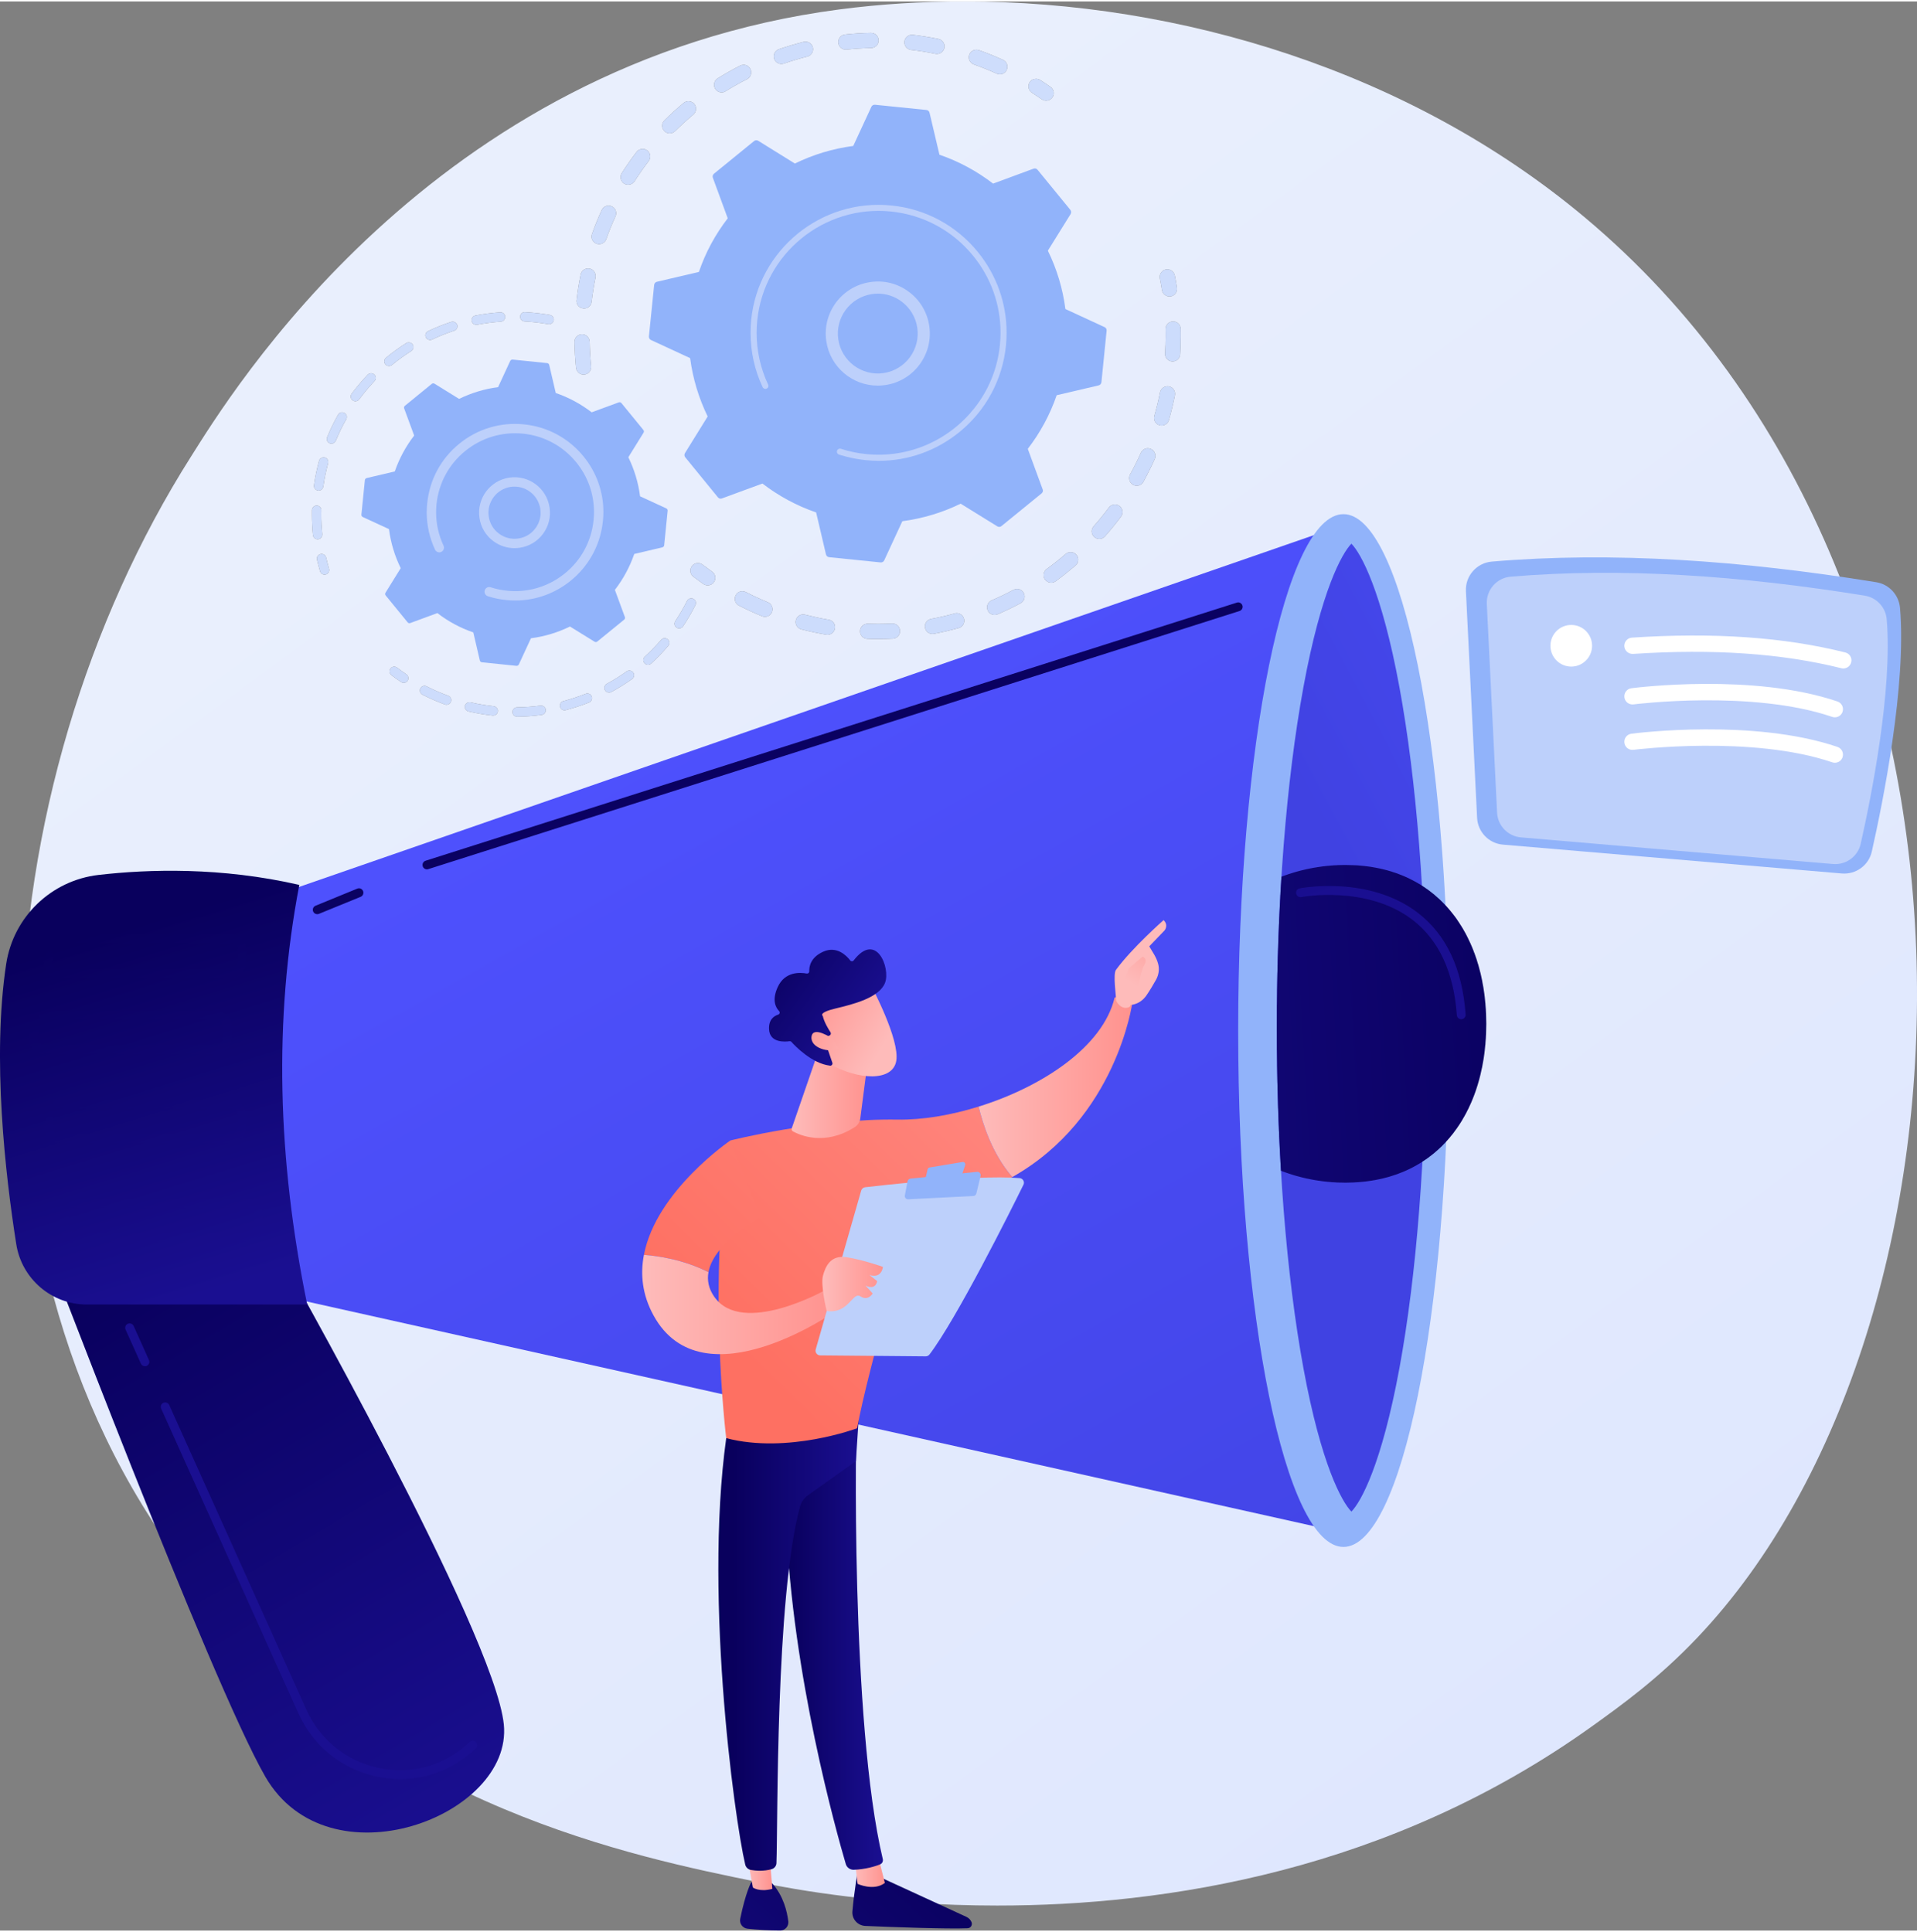 <?xml version="1.0" encoding="UTF-8"?>
<!DOCTYPE svg PUBLIC "-//W3C//DTD SVG 1.1//EN" "http://www.w3.org/Graphics/SVG/1.1/DTD/svg11.dtd">
<!-- Creator: CorelDRAW 2020 (64-Bit) -->
<svg xmlns="http://www.w3.org/2000/svg" xml:space="preserve" width="250px" height="252px" version="1.1" style="shape-rendering:geometricPrecision; text-rendering:geometricPrecision; image-rendering:optimizeQuality; fill-rule:evenodd; clip-rule:evenodd"
viewBox="0 0 303.78 305.75"
 xmlns:xlink="http://www.w3.org/1999/xlink"
 xmlns:xodm="http://www.corel.com/coreldraw/odm/2003">
 <rect x="0" y="0" width="303.78" height="305.75" fill="#808080" stroke="none"/>
 <defs>
  <style type="text/css">
   <![CDATA[
    .fil3 {fill:#91B3FA;fill-rule:nonzero}
    .fil28 {fill:#BDD0FB;fill-rule:nonzero}
    .fil34 {fill:white;fill-rule:nonzero}
    .fil23 {fill:url(#id0)}
    .fil20 {fill:url(#id1)}
    .fil17 {fill:url(#id2)}
    .fil27 {fill:url(#id3)}
    .fil30 {fill:url(#id4)}
    .fil29 {fill:url(#id5)}
    .fil43 {fill:url(#id6)}
    .fil14 {fill:url(#id7)}
    .fil40 {fill:url(#id8)}
    .fil35 {fill:url(#id9)}
    .fil0 {fill:url(#id10)}
    .fil31 {fill:url(#id11)}
    .fil1 {fill:url(#id12)}
    .fil10 {fill:url(#id13)}
    .fil9 {fill:url(#id14)}
    .fil32 {fill:url(#id15)}
    .fil6 {fill:url(#id16)}
    .fil11 {fill:url(#id17)}
    .fil39 {fill:url(#id18)}
    .fil21 {fill:url(#id19)}
    .fil42 {fill:url(#id20)}
    .fil2 {fill:url(#id21)}
    .fil24 {fill:url(#id22)}
    .fil36 {fill:url(#id23)}
    .fil37 {fill:url(#id24)}
    .fil25 {fill:url(#id25)}
    .fil16 {fill:url(#id26)}
    .fil38 {fill:url(#id27)}
    .fil22 {fill:url(#id28)}
    .fil13 {fill:url(#id29)}
    .fil8 {fill:url(#id30)}
    .fil18 {fill:url(#id31)}
    .fil12 {fill:url(#id32)}
    .fil33 {fill:url(#id33)}
    .fil41 {fill:url(#id34)}
    .fil7 {fill:url(#id35)}
    .fil26 {fill:url(#id36)}
    .fil19 {fill:url(#id37)}
    .fil4 {fill:url(#id38)}
    .fil5 {fill:url(#id39)}
    .fil15 {fill:url(#id40)}
   ]]>
  </style>
  <linearGradient id="id0" gradientUnits="userSpaceOnUse" x1="155.08" y1="172.29" x2="179.44" y2="172.29">
   <stop offset="0" style="stop-opacity:1; stop-color:#FEBBBA"/>
   <stop offset="1" style="stop-opacity:1; stop-color:#FF928E"/>
  </linearGradient>
  <linearGradient id="id1" gradientUnits="userSpaceOnUse" xlink:href="#id0" x1="118.27" y1="296.01" x2="122.39" y2="296.01">
  </linearGradient>
  <linearGradient id="id2" gradientUnits="userSpaceOnUse" xlink:href="#id0" x1="135.45" y1="296.11" x2="140.22" y2="296.11">
  </linearGradient>
  <linearGradient id="id3" gradientUnits="userSpaceOnUse" xlink:href="#id0" x1="102.08" y1="203.85" x2="132.6" y2="203.85">
  </linearGradient>
  <linearGradient id="id4" gradientUnits="userSpaceOnUse" xlink:href="#id0" x1="125.48" y1="172.98" x2="137.63" y2="172.98">
  </linearGradient>
  <linearGradient id="id5" gradientUnits="userSpaceOnUse" xlink:href="#id0" x1="130.61" y1="203.25" x2="139.91" y2="203.25">
  </linearGradient>
  <linearGradient id="id6" gradientUnits="userSpaceOnUse" x1="325.41" y1="390.89" x2="73.61" y2="57.35">
   <stop offset="0" style="stop-opacity:1; stop-color:#C4D5FD"/>
   <stop offset="1" style="stop-opacity:1; stop-color:#CEDDFC"/>
  </linearGradient>
  <linearGradient id="id7" gradientUnits="userSpaceOnUse" x1="18.33" y1="147.63" x2="35.16" y2="203.74">
   <stop offset="0" style="stop-opacity:1; stop-color:#09005D"/>
   <stop offset="1" style="stop-opacity:1; stop-color:#1A0F91"/>
  </linearGradient>
  <linearGradient id="id8" gradientUnits="userSpaceOnUse" xlink:href="#id6" x1="321.01" y1="390.86" x2="72.57" y2="57.36">
  </linearGradient>
  <linearGradient id="id9" gradientUnits="userSpaceOnUse" xlink:href="#id6" x1="342.19" y1="390.87" x2="74.36" y2="57.36">
  </linearGradient>
  <linearGradient id="id10" gradientUnits="userSpaceOnUse" x1="323.98" y1="390.87" x2="79.54" y2="57.36">
   <stop offset="0" style="stop-opacity:1; stop-color:#DAE3FE"/>
   <stop offset="1" style="stop-opacity:1; stop-color:#E9EFFD"/>
  </linearGradient>
  <linearGradient id="id11" gradientUnits="userSpaceOnUse" xlink:href="#id0" x1="140.09" y1="165.26" x2="127.16" y2="157.56">
  </linearGradient>
  <linearGradient id="id12" gradientUnits="userSpaceOnUse" xlink:href="#id7" x1="20.25" y1="198.76" x2="74.47" y2="290.11">
  </linearGradient>
  <linearGradient id="id13" gradientUnits="userSpaceOnUse" xlink:href="#id7" x1="18.97" y1="146.6" x2="36.24" y2="202.23">
  </linearGradient>
  <linearGradient id="id14" gradientUnits="userSpaceOnUse" xlink:href="#id7" x1="18.3" y1="146.63" x2="35.96" y2="203.43">
  </linearGradient>
  <linearGradient id="id15" gradientUnits="userSpaceOnUse" xlink:href="#id7" x1="120.18" y1="151.7" x2="136.82" y2="163.5">
  </linearGradient>
  <linearGradient id="id16" gradientUnits="userSpaceOnUse" xlink:href="#id7" x1="18.94" y1="147.16" x2="36.17" y2="203.59">
  </linearGradient>
  <linearGradient id="id17" gradientUnits="userSpaceOnUse" xlink:href="#id7" x1="18.24" y1="146.64" x2="35.85" y2="203.56">
  </linearGradient>
  <linearGradient id="id18" gradientUnits="userSpaceOnUse" xlink:href="#id6" x1="325.58" y1="390.86" x2="77.06" y2="57.36">
  </linearGradient>
  <linearGradient id="id19" gradientUnits="userSpaceOnUse" xlink:href="#id7" x1="116.15" y1="259.39" x2="136.21" y2="259.39">
  </linearGradient>
  <linearGradient id="id20" gradientUnits="userSpaceOnUse" xlink:href="#id6" x1="341.62" y1="390.86" x2="74.37" y2="57.36">
  </linearGradient>
  <linearGradient id="id21" gradientUnits="userSpaceOnUse" x1="100.95" y1="99.59" x2="209.57" y2="293.05">
   <stop offset="0" style="stop-opacity:1; stop-color:#4F52FF"/>
   <stop offset="1" style="stop-opacity:1; stop-color:#4042E2"/>
  </linearGradient>
  <linearGradient id="id22" gradientUnits="userSpaceOnUse" xlink:href="#id0" x1="174.47" y1="167.05" x2="159.4" y2="202.77">
  </linearGradient>
  <linearGradient id="id23" gradientUnits="userSpaceOnUse" xlink:href="#id6" x1="329.21" y1="390.86" x2="81.25" y2="57.35">
  </linearGradient>
  <linearGradient id="id24" gradientUnits="userSpaceOnUse" xlink:href="#id6" x1="332.28" y1="390.86" x2="81.74" y2="57.36">
  </linearGradient>
  <linearGradient id="id25" gradientUnits="userSpaceOnUse" xlink:href="#id0" x1="179.25" y1="155.55" x2="185.64" y2="145.07">
  </linearGradient>
  <linearGradient id="id26" gradientUnits="userSpaceOnUse" xlink:href="#id7" x1="152.77" y1="292.14" x2="99.72" y2="349.84">
  </linearGradient>
  <linearGradient id="id27" gradientUnits="userSpaceOnUse" xlink:href="#id6" x1="342.47" y1="390.87" x2="74.57" y2="57.36">
  </linearGradient>
  <linearGradient id="id28" gradientUnits="userSpaceOnUse" x1="180.5" y1="148.22" x2="116.25" y2="213.53">
   <stop offset="0" style="stop-opacity:1; stop-color:#FF928E"/>
   <stop offset="1" style="stop-opacity:1; stop-color:#FE7062"/>
  </linearGradient>
  <linearGradient id="id29" gradientUnits="userSpaceOnUse" xlink:href="#id7" x1="18.28" y1="146.87" x2="35.9" y2="203.69">
  </linearGradient>
  <linearGradient id="id30" gradientUnits="userSpaceOnUse" xlink:href="#id7" x1="18.23" y1="146.65" x2="35.84" y2="203.56">
  </linearGradient>
  <linearGradient id="id31" gradientUnits="userSpaceOnUse" xlink:href="#id7" x1="124.7" y1="264.07" x2="139.85" y2="264.07">
  </linearGradient>
  <linearGradient id="id32" gradientUnits="userSpaceOnUse" xlink:href="#id7" x1="18.25" y1="146.64" x2="35.86" y2="203.56">
  </linearGradient>
  <linearGradient id="id33" gradientUnits="userSpaceOnUse" xlink:href="#id0" x1="136.82" y1="167.68" x2="125.33" y2="162.85">
  </linearGradient>
  <linearGradient id="id34" gradientUnits="userSpaceOnUse" xlink:href="#id6" x1="342.38" y1="390.87" x2="74.26" y2="57.36">
  </linearGradient>
  <linearGradient id="id35" gradientUnits="userSpaceOnUse" xlink:href="#id7" x1="18.24" y1="146.65" x2="35.85" y2="203.56">
  </linearGradient>
  <linearGradient id="id36" gradientUnits="userSpaceOnUse" xlink:href="#id28" x1="168.96" y1="135.1" x2="102.1" y2="202.51">
  </linearGradient>
  <linearGradient id="id37" gradientUnits="userSpaceOnUse" xlink:href="#id7" x1="140.32" y1="281.04" x2="88.09" y2="339.35">
  </linearGradient>
  <linearGradient id="id38" gradientUnits="userSpaceOnUse" xlink:href="#id21" x1="313.14" y1="110.42" x2="223.07" y2="157.94">
  </linearGradient>
  <linearGradient id="id39" gradientUnits="userSpaceOnUse" xlink:href="#id7" x1="249.81" y1="159.94" x2="131.51" y2="166.73">
  </linearGradient>
  <linearGradient id="id40" gradientUnits="userSpaceOnUse" xlink:href="#id7" x1="18.81" y1="147.72" x2="36.44" y2="200.48">
  </linearGradient>
 </defs>
 <g id="Layer_x0020_1">
  <path class="fil0" d="M158.06 301.79c-18.22,0 -32.13,-2.54 -37.68,-3.67 -20.13,-4.09 -59.04,-11.99 -87.17,-45.07 -42.56,-50.05 -35.93,-128.9 -2.92,-180.95 6.04,-9.52 37.93,-62.36 102.76,-70.84 6.44,-0.84 13.05,-1.26 19.75,-1.26 34.15,0 70.65,11.03 98.34,34.23 69.51,58.24 64.57,175.9 17.82,225.11 -6.17,6.49 -12,10.68 -16.61,13.99 -32.14,23.06 -67.77,28.46 -94.29,28.46zm-72.32 -190.19c-0.04,0 -0.07,0 -0.1,0.01 -1.22,0.16 -2.46,0.25 -3.7,0.27 -0.41,0 -0.74,0.34 -0.73,0.75 0,0.41 0.34,0.73 0.74,0.73l0.01 0c1.3,-0.01 2.6,-0.11 3.88,-0.28 0.41,-0.06 0.69,-0.43 0.64,-0.84 -0.05,-0.37 -0.38,-0.64 -0.74,-0.64zm-11.33 -0.53c-0.34,0 -0.65,0.23 -0.73,0.57 -0.09,0.4 0.16,0.8 0.56,0.89 1.26,0.29 2.55,0.51 3.83,0.65 0.03,0 0.06,0 0.08,0 0.38,0 0.7,-0.28 0.74,-0.66 0.05,-0.41 -0.25,-0.77 -0.66,-0.82 -1.22,-0.13 -2.46,-0.34 -3.66,-0.62 -0.05,-0.01 -0.11,-0.01 -0.16,-0.01zm18.67 -1.39c-0.09,0 -0.19,0.01 -0.27,0.05 -1.15,0.45 -2.33,0.84 -3.53,1.16 -0.4,0.1 -0.63,0.51 -0.53,0.9 0.09,0.34 0.39,0.56 0.72,0.56 0.06,0 0.12,-0.01 0.19,-0.03 1.25,-0.33 2.49,-0.74 3.69,-1.21 0.38,-0.15 0.57,-0.59 0.42,-0.97 -0.12,-0.29 -0.39,-0.46 -0.69,-0.46zm-25.8 -1.21c-0.28,0 -0.54,0.14 -0.67,0.4 -0.18,0.37 -0.04,0.81 0.33,1 1.15,0.59 2.35,1.11 3.57,1.56 0.08,0.03 0.17,0.04 0.25,0.04 0.3,0 0.59,-0.19 0.7,-0.49 0.14,-0.38 -0.06,-0.81 -0.45,-0.95 -1.16,-0.42 -2.3,-0.92 -3.4,-1.48 -0.11,-0.06 -0.22,-0.08 -0.33,-0.08zm32.45 -2.43c-0.15,0 -0.3,0.04 -0.43,0.14 -1,0.72 -2.06,1.38 -3.14,1.97 -0.36,0.2 -0.49,0.65 -0.3,1.01 0.14,0.25 0.39,0.38 0.66,0.38 0.12,0 0.24,-0.02 0.35,-0.09 1.14,-0.62 2.24,-1.31 3.3,-2.06 0.33,-0.24 0.41,-0.71 0.17,-1.04 -0.15,-0.2 -0.37,-0.31 -0.61,-0.31zm-37.26 -0.61c-0.23,0 -0.45,0.1 -0.59,0.29 -0.25,0.33 -0.19,0.79 0.13,1.04 0.5,0.38 1.02,0.76 1.55,1.11 0.12,0.09 0.27,0.13 0.41,0.13 0.24,0 0.47,-0.11 0.62,-0.32 0.23,-0.34 0.14,-0.81 -0.2,-1.04 -0.5,-0.34 -1,-0.69 -1.47,-1.06 -0.14,-0.1 -0.3,-0.15 -0.45,-0.15zm42.86 -4.51c-0.21,0 -0.42,0.08 -0.56,0.26 -0.81,0.93 -1.67,1.83 -2.59,2.66 -0.3,0.28 -0.32,0.75 -0.04,1.05 0.15,0.16 0.35,0.24 0.55,0.24 0.18,0 0.36,-0.06 0.5,-0.19 0.95,-0.88 1.86,-1.82 2.7,-2.8 0.27,-0.31 0.24,-0.78 -0.08,-1.04 -0.14,-0.12 -0.31,-0.18 -0.48,-0.18zm32.15 -2.3c-0.64,0 -1.17,0.51 -1.19,1.16 -0.03,0.67 0.49,1.22 1.16,1.25 0.56,0.02 1.11,0.02 1.66,0.02 0.79,0 1.59,-0.01 2.37,-0.05 0.67,-0.04 1.18,-0.6 1.14,-1.26 -0.03,-0.65 -0.56,-1.15 -1.2,-1.15 -0.02,0 -0.04,0 -0.06,0 -0.74,0.04 -1.49,0.06 -2.24,0.06 -0.53,0 -1.06,-0.01 -1.59,-0.03 -0.02,0 -0.03,0 -0.05,0zm-10.2 -1.47c-0.54,0 -1.02,0.36 -1.16,0.9 -0.17,0.64 0.22,1.3 0.86,1.47 1.3,0.33 2.62,0.62 3.95,0.84 0.07,0.01 0.13,0.02 0.2,0.02 0.58,0 1.08,-0.41 1.18,-1 0.12,-0.66 -0.32,-1.28 -0.98,-1.39 -1.26,-0.21 -2.52,-0.49 -3.75,-0.8 -0.1,-0.03 -0.2,-0.04 -0.3,-0.04zm24.32 -0.2c-0.11,0 -0.21,0.02 -0.32,0.05 -1.23,0.34 -2.48,0.63 -3.73,0.86 -0.66,0.13 -1.09,0.76 -0.96,1.41 0.11,0.58 0.61,0.98 1.18,0.98 0.07,0 0.15,-0.01 0.22,-0.02 1.32,-0.25 2.64,-0.56 3.93,-0.92 0.64,-0.17 1.02,-0.84 0.84,-1.48 -0.15,-0.53 -0.63,-0.88 -1.16,-0.88zm-42.06 -2.35c-0.28,0 -0.54,0.15 -0.67,0.41 -0.55,1.1 -1.18,2.18 -1.86,3.2 -0.23,0.35 -0.14,0.81 0.2,1.03 0.13,0.09 0.27,0.13 0.41,0.13 0.24,0 0.48,-0.12 0.62,-0.33 0.72,-1.08 1.38,-2.21 1.96,-3.37 0.18,-0.36 0.04,-0.81 -0.33,-0.99 -0.11,-0.06 -0.22,-0.08 -0.33,-0.08zm8.11 -1.13c-0.44,0 -0.86,0.24 -1.07,0.66 -0.31,0.59 -0.08,1.31 0.51,1.62 1.2,0.61 2.43,1.18 3.67,1.69 0.15,0.06 0.3,0.09 0.46,0.09 0.47,0 0.92,-0.28 1.11,-0.74 0.25,-0.62 -0.04,-1.32 -0.65,-1.57 -1.18,-0.49 -2.35,-1.03 -3.48,-1.61 -0.18,-0.09 -0.37,-0.14 -0.55,-0.14zm43.51 -0.36c-0.19,0 -0.38,0.05 -0.57,0.15 -1.12,0.6 -2.28,1.16 -3.45,1.66 -0.61,0.27 -0.89,0.98 -0.62,1.59 0.19,0.45 0.64,0.72 1.1,0.72 0.16,0 0.32,-0.03 0.48,-0.1 1.23,-0.53 2.45,-1.12 3.63,-1.75 0.59,-0.32 0.81,-1.05 0.49,-1.63 -0.21,-0.41 -0.63,-0.64 -1.06,-0.64zm-50.56 -4.1c-0.36,0 -0.72,0.16 -0.95,0.47 -0.41,0.53 -0.31,1.29 0.22,1.69 0.52,0.4 1.06,0.79 1.59,1.17 0.21,0.14 0.45,0.21 0.69,0.21 0.38,0 0.75,-0.17 0.98,-0.51 0.39,-0.54 0.26,-1.29 -0.29,-1.67 -0.5,-0.36 -1.01,-0.73 -1.51,-1.11 -0.22,-0.17 -0.47,-0.25 -0.73,-0.25zm59.06 -1.73c-0.28,0 -0.56,0.09 -0.79,0.29 -0.96,0.83 -1.97,1.63 -3,2.38 -0.54,0.39 -0.66,1.14 -0.27,1.68 0.24,0.32 0.6,0.5 0.98,0.5 0.24,0 0.49,-0.08 0.7,-0.23 1.09,-0.79 2.15,-1.64 3.17,-2.51 0.5,-0.43 0.55,-1.19 0.12,-1.7 -0.24,-0.27 -0.57,-0.41 -0.91,-0.41zm-118.7 0.29c-0.05,0 -0.11,0 -0.17,0.02 -0.4,0.09 -0.65,0.49 -0.55,0.89 0.14,0.61 0.3,1.23 0.48,1.83 0.09,0.33 0.39,0.54 0.71,0.54 0.07,0 0.14,-0.01 0.21,-0.03 0.39,-0.12 0.62,-0.53 0.5,-0.92 -0.17,-0.58 -0.32,-1.17 -0.46,-1.76 -0.07,-0.34 -0.38,-0.57 -0.72,-0.57zm-0.77 -7.68c-0.39,0.01 -0.75,0.32 -0.76,0.73 0,0.23 0,0.46 0,0.69 0,1.08 0.05,2.18 0.16,3.26 0.04,0.38 0.36,0.67 0.74,0.67 0.03,0 0.05,0 0.08,0 0.4,-0.05 0.7,-0.41 0.66,-0.82 -0.1,-1.03 -0.16,-2.08 -0.16,-3.11 0,-0.22 0,-0.44 0.01,-0.66 0.01,-0.41 -0.32,-0.75 -0.73,-0.76zm126.49 -0.16c-0.36,0 -0.73,0.16 -0.96,0.48 -0.76,1.02 -1.57,2.02 -2.42,2.98 -0.44,0.5 -0.39,1.26 0.11,1.7 0.23,0.2 0.51,0.3 0.79,0.3 0.34,0 0.67,-0.14 0.91,-0.41 0.88,-1 1.74,-2.06 2.54,-3.13 0.4,-0.54 0.28,-1.29 -0.25,-1.68 -0.21,-0.17 -0.47,-0.24 -0.72,-0.24zm-125.4 -7.47c-0.33,0 -0.63,0.22 -0.72,0.55 -0.35,1.26 -0.62,2.56 -0.8,3.87 -0.06,0.4 0.22,0.78 0.63,0.84 0.03,0.01 0.07,0.01 0.1,0.01 0.37,0 0.68,-0.27 0.74,-0.64 0.18,-1.24 0.43,-2.48 0.76,-3.69 0.11,-0.4 -0.12,-0.81 -0.52,-0.92 -0.06,-0.01 -0.13,-0.02 -0.19,-0.02zm130.61 -1.44c-0.46,0 -0.9,0.27 -1.1,0.72 -0.52,1.16 -1.09,2.32 -1.71,3.43 -0.31,0.58 -0.1,1.32 0.48,1.64 0.18,0.1 0.38,0.15 0.58,0.15 0.42,0 0.83,-0.23 1.05,-0.63 0.65,-1.18 1.25,-2.39 1.8,-3.62 0.27,-0.6 -0.01,-1.31 -0.61,-1.58 -0.16,-0.07 -0.33,-0.11 -0.49,-0.11zm-127.68 -5.7c-0.26,0 -0.51,0.14 -0.64,0.38 -0.65,1.15 -1.23,2.34 -1.73,3.56 -0.16,0.38 0.02,0.81 0.4,0.97 0.09,0.04 0.19,0.06 0.28,0.06 0.29,0 0.57,-0.18 0.69,-0.46 0.48,-1.16 1.03,-2.31 1.65,-3.4 0.2,-0.36 0.08,-0.81 -0.28,-1.01 -0.12,-0.07 -0.24,-0.1 -0.37,-0.1zm130.79 -4.13c-0.56,0 -1.06,0.4 -1.18,0.97 -0.24,1.25 -0.55,2.5 -0.9,3.72 -0.18,0.64 0.18,1.31 0.82,1.49 0.11,0.03 0.23,0.05 0.34,0.05 0.52,0 1,-0.35 1.15,-0.87 0.37,-1.29 0.69,-2.61 0.95,-3.92 0.13,-0.65 -0.29,-1.29 -0.94,-1.42 -0.08,-0.01 -0.16,-0.02 -0.24,-0.02zm-126.19 -2.06c-0.2,0 -0.39,0.07 -0.54,0.23 -0.91,0.95 -1.76,1.97 -2.55,3.02 -0.24,0.33 -0.17,0.8 0.16,1.04 0.13,0.1 0.28,0.15 0.44,0.15 0.23,0 0.45,-0.1 0.6,-0.3 0.74,-1.01 1.56,-1.98 2.42,-2.89 0.29,-0.29 0.28,-0.76 -0.02,-1.05 -0.14,-0.13 -0.33,-0.2 -0.51,-0.2zm33.4 -6.18c-0.66,0.02 -1.19,0.56 -1.18,1.23 0.03,1.36 0.11,2.74 0.25,4.09 0.07,0.62 0.59,1.08 1.2,1.08 0.04,0 0.08,0 0.12,-0.01 0.66,-0.07 1.14,-0.66 1.08,-1.32 -0.14,-1.28 -0.22,-2.59 -0.24,-3.89 -0.02,-0.65 -0.55,-1.18 -1.21,-1.18l-0.02 0zm-27.44 1.29c-0.14,0 -0.27,0.03 -0.4,0.11 -1.11,0.7 -2.19,1.48 -3.2,2.32 -0.32,0.26 -0.37,0.73 -0.11,1.04 0.15,0.18 0.36,0.27 0.58,0.27 0.16,0 0.33,-0.05 0.47,-0.16 0.97,-0.8 2,-1.54 3.06,-2.21 0.34,-0.22 0.45,-0.68 0.23,-1.03 -0.14,-0.22 -0.38,-0.34 -0.63,-0.34zm121.15 -3.32c-0.02,0 -0.03,0 -0.05,0 -0.66,0.01 -1.19,0.57 -1.17,1.23 0,0.34 0.01,0.67 0.01,1.01 0,0.94 -0.03,1.89 -0.09,2.82 -0.04,0.67 0.46,1.24 1.13,1.28 0.02,0 0.05,0 0.07,0 0.63,0 1.16,-0.49 1.2,-1.13 0.06,-0.99 0.09,-1.98 0.09,-2.97 0,-0.35 0,-0.71 -0.01,-1.06 -0.01,-0.65 -0.53,-1.18 -1.18,-1.18zm-114.18 0.03c-0.08,0 -0.15,0.01 -0.23,0.03 -1.25,0.41 -2.48,0.9 -3.67,1.47 -0.37,0.17 -0.53,0.61 -0.36,0.99 0.13,0.26 0.4,0.42 0.67,0.42 0.11,0 0.22,-0.02 0.32,-0.07 1.13,-0.54 2.31,-1.01 3.5,-1.4 0.39,-0.12 0.6,-0.54 0.48,-0.93 -0.11,-0.32 -0.4,-0.51 -0.71,-0.51zm7.56 -1.49c-0.02,0 -0.03,0 -0.04,0.01 -1.32,0.09 -2.64,0.26 -3.92,0.51 -0.41,0.08 -0.67,0.47 -0.59,0.88 0.07,0.35 0.38,0.59 0.73,0.59 0.04,0 0.09,0 0.14,-0.01 1.23,-0.24 2.49,-0.4 3.74,-0.49 0.41,-0.03 0.72,-0.38 0.69,-0.8 -0.03,-0.39 -0.36,-0.69 -0.75,-0.69zm3.85 -0.03c-0.38,0 -0.7,0.32 -0.72,0.71 -0.02,0.41 0.29,0.76 0.7,0.78 0.17,0.01 0.33,0.02 0.5,0.03 1.09,0.08 2.19,0.21 3.25,0.4 0.05,0.01 0.09,0.01 0.13,0.01 0.36,0 0.67,-0.25 0.73,-0.61 0.07,-0.41 -0.19,-0.79 -0.6,-0.86 -1.12,-0.2 -2.27,-0.34 -3.41,-0.42 -0.17,-0.01 -0.35,-0.03 -0.52,-0.03 -0.02,-0.01 -0.04,-0.01 -0.06,-0.01zm10.04 -6.91c-0.56,0 -1.06,0.39 -1.18,0.96 -0.27,1.33 -0.49,2.69 -0.65,4.05 -0.08,0.66 0.39,1.25 1.05,1.33 0.05,0.01 0.1,0.01 0.15,0.01 0.6,0 1.12,-0.45 1.19,-1.06 0.15,-1.29 0.36,-2.58 0.62,-3.85 0.13,-0.65 -0.29,-1.28 -0.94,-1.42 -0.08,-0.01 -0.16,-0.02 -0.24,-0.02zm91.79 0.14c-0.08,0 -0.16,0.01 -0.24,0.02 -0.65,0.14 -1.07,0.77 -0.94,1.42 0.12,0.61 0.24,1.24 0.33,1.85 0.1,0.59 0.61,1.01 1.19,1.01 0.06,0 0.13,-0.01 0.19,-0.01 0.66,-0.11 1.1,-0.73 1,-1.38 -0.1,-0.65 -0.22,-1.3 -0.35,-1.95 -0.12,-0.57 -0.62,-0.96 -1.18,-0.96zm-88.54 -10.1c-0.45,0 -0.89,0.26 -1.09,0.7 -0.57,1.24 -1.09,2.52 -1.54,3.8 -0.23,0.63 0.1,1.32 0.73,1.54 0.13,0.05 0.26,0.07 0.4,0.07 0.49,0 0.96,-0.31 1.13,-0.8 0.43,-1.22 0.93,-2.43 1.46,-3.61 0.28,-0.6 0.01,-1.32 -0.59,-1.59 -0.16,-0.08 -0.33,-0.11 -0.5,-0.11zm5.4 -8.99c-0.36,0 -0.72,0.16 -0.96,0.47 -0.83,1.09 -1.62,2.22 -2.35,3.36 -0.36,0.57 -0.19,1.31 0.37,1.67 0.2,0.12 0.42,0.18 0.64,0.18 0.4,0 0.79,-0.19 1.02,-0.55 0.7,-1.09 1.45,-2.17 2.23,-3.19 0.41,-0.53 0.31,-1.29 -0.22,-1.69 -0.22,-0.17 -0.48,-0.25 -0.73,-0.25zm7.25 -7.56c-0.27,0 -0.54,0.09 -0.77,0.28 -1.04,0.87 -2.07,1.8 -3.03,2.76 -0.48,0.46 -0.48,1.22 -0.01,1.7 0.23,0.24 0.54,0.36 0.85,0.36 0.31,0 0.61,-0.12 0.85,-0.35 0.92,-0.91 1.89,-1.79 2.88,-2.62 0.51,-0.43 0.58,-1.19 0.16,-1.7 -0.24,-0.28 -0.58,-0.43 -0.93,-0.43zm55.09 -3.55c-0.4,0 -0.79,0.19 -1.02,0.55 -0.35,0.56 -0.19,1.31 0.37,1.66 0.53,0.34 1.05,0.69 1.56,1.04 0.21,0.15 0.45,0.22 0.69,0.22 0.38,0 0.75,-0.18 0.99,-0.52 0.38,-0.55 0.24,-1.29 -0.3,-1.67 -0.54,-0.38 -1.09,-0.74 -1.65,-1.1 -0.2,-0.12 -0.42,-0.18 -0.64,-0.18zm-46.34 -2.22c-0.18,0 -0.37,0.05 -0.55,0.13 -1.21,0.62 -2.41,1.3 -3.57,2.02 -0.56,0.35 -0.73,1.09 -0.38,1.66 0.22,0.36 0.62,0.57 1.02,0.57 0.22,0 0.44,-0.06 0.63,-0.19 1.1,-0.68 2.24,-1.33 3.4,-1.91 0.59,-0.3 0.82,-1.03 0.52,-1.62 -0.21,-0.42 -0.63,-0.66 -1.07,-0.66zm36.89 -2.39c-0.5,0 -0.96,0.31 -1.14,0.8 -0.22,0.63 0.11,1.31 0.74,1.54 1.22,0.43 2.43,0.92 3.61,1.45 0.16,0.08 0.33,0.11 0.5,0.11 0.45,0 0.89,-0.26 1.09,-0.71 0.28,-0.6 0.01,-1.31 -0.6,-1.59 -1.23,-0.56 -2.51,-1.08 -3.8,-1.53 -0.13,-0.05 -0.27,-0.07 -0.4,-0.07zm-27.09 -1.28c-0.09,0 -0.19,0.01 -0.29,0.03 -1.32,0.34 -2.64,0.73 -3.93,1.17 -0.63,0.22 -0.96,0.9 -0.74,1.53 0.17,0.5 0.64,0.81 1.13,0.81 0.13,0 0.27,-0.02 0.4,-0.06 1.22,-0.42 2.47,-0.8 3.73,-1.11 0.64,-0.17 1.03,-0.82 0.87,-1.46 -0.14,-0.55 -0.63,-0.91 -1.17,-0.91zm16.87 -1.09c-0.6,0 -1.12,0.46 -1.19,1.07 -0.07,0.66 0.4,1.26 1.06,1.33 1.29,0.15 2.58,0.36 3.85,0.62 0.08,0.01 0.16,0.02 0.24,0.02 0.56,0 1.06,-0.39 1.18,-0.96 0.13,-0.65 -0.29,-1.29 -0.94,-1.42 -1.34,-0.27 -2.7,-0.49 -4.05,-0.65 -0.05,0 -0.1,-0.01 -0.15,-0.01zm-6.48 -0.3l-0.03 0c-1.36,0.02 -2.74,0.11 -4.09,0.26 -0.66,0.07 -1.14,0.66 -1.07,1.32 0.07,0.62 0.59,1.08 1.2,1.08 0.04,0 0.08,-0.01 0.13,-0.01 1.28,-0.14 2.59,-0.22 3.88,-0.25 0.67,-0.01 1.2,-0.56 1.18,-1.23 -0.01,-0.65 -0.55,-1.17 -1.2,-1.17z"/>
  <path class="fil1" d="M6.09 194.33c0,0 27.31,72.02 35.94,87.01 10.01,17.39 39.26,6.31 37.81,-8.25 -1.46,-14.55 -35.63,-74.72 -35.63,-74.72l-38.12 -4.04z"/>
  <polygon class="fil2" points="42.99,141.87 212.73,83.02 210.95,242.27 38.35,203.76 "/>
  <path class="fil3" d="M229.56 163.11c0,45.2 -7.46,81.84 -16.67,81.84 -9.21,0 -16.68,-36.64 -16.68,-81.84 0,-45.2 7.47,-81.85 16.68,-81.85 9.21,0 16.67,36.65 16.67,81.85z"/>
  <path class="fil4" d="M214.15 239.35c-1.5,-1.53 -4.79,-7.44 -7.6,-22.73 -2.72,-14.78 -4.22,-33.95 -4.22,-53.97 0,-20.03 1.5,-39.2 4.22,-53.98 2.81,-15.29 6.1,-21.2 7.6,-22.73 1.51,1.53 4.79,7.44 7.61,22.73 2.72,14.78 4.22,33.95 4.22,53.98 0,20.02 -1.5,39.19 -4.22,53.97 -2.82,15.29 -6.1,21.2 -7.61,22.73z"/>
  <path class="fil5" d="M212.65 187.21l0 -0.01 -0.31 0c-0.21,0 -0.42,-0.01 -0.63,-0.02l0 -0.01 -0.04 0c-0.11,0 -0.23,-0.01 -0.35,-0.02l0 0 -0.1 0c-0.09,-0.01 -0.19,-0.02 -0.29,-0.02l0 -0.01 -0.08 0c-0.1,-0.01 -0.2,-0.02 -0.3,-0.03l0 0 -0.01 0c-0.09,-0.01 -0.18,-0.01 -0.27,-0.02l0 -0.01 -0.01 0c-0.07,0 -0.14,-0.01 -0.21,-0.02l0 0 -0.05 0c-0.07,-0.01 -0.13,-0.02 -0.2,-0.03l0 0 -0.04 0c-0.06,-0.01 -0.12,-0.02 -0.18,-0.02l0 -0.01 -0.04 0c-0.06,-0.01 -0.12,-0.01 -0.18,-0.02l0 -0.01 -0.03 0c-0.13,-0.01 -0.26,-0.03 -0.38,-0.05l0 0 -0.01 0c-0.05,-0.01 -0.11,-0.02 -0.16,-0.03l0 0 -0.02 0c-0.05,-0.01 -0.1,-0.01 -0.15,-0.02l0 -0.01 -0.02 0c-0.05,0 -0.09,-0.01 -0.14,-0.02l0 0 -0.03 0c-0.04,-0.01 -0.09,-0.02 -0.14,-0.03l0 0 -0.02 0c-0.05,-0.01 -0.09,-0.02 -0.14,-0.03l0 0 -0.01 0c-0.15,-0.03 -0.29,-0.05 -0.43,-0.08l0 0 -0.01 0c-0.04,-0.01 -0.09,-0.02 -0.13,-0.03l0 0 -0.01 0c-0.04,-0.01 -0.09,-0.02 -0.13,-0.03l0 0 0 0c-0.04,0 -0.08,-0.01 -0.11,-0.02l0 -0.01 -0.03 0 -0.11 -0.02 0 0 -0.01 0 -0.1 -0.02 0 -0.01 -0.03 0 -0.11 -0.02 0 -0.01 -0.01 0c-0.08,-0.02 -0.16,-0.03 -0.24,-0.05l0 0 0 0c-0.15,-0.04 -0.29,-0.07 -0.44,-0.11l0 0 -0.01 0 -0.1 -0.03 0 0 -0.01 0 -0.1 -0.03 0 0 -0.01 0 -0.1 -0.03 0 0 0 0 -0.08 -0.02 0 0 -0.02 0 -0.09 -0.03 0 0 -0.02 0 -0.09 -0.03 0 0 -0.01 0c-0.06,-0.02 -0.12,-0.03 -0.19,-0.05l0 0 0 0c-0.16,-0.05 -0.31,-0.09 -0.47,-0.14l0 0 0 0 -0.08 -0.03 0 0 -0.01 0 -0.07 -0.02 0 -0.01 -0.02 0c-0.09,-0.02 -0.17,-0.05 -0.26,-0.08l0 0 0 0 -0.08 -0.03 0 0 -0.01 0 -0.07 -0.02 0 -0.01 -0.01 0 -0.08 -0.02 0 0 0 0c-0.21,-0.07 -0.42,-0.15 -0.63,-0.22l0 0 -0.01 0 -0.07 -0.03 0 0 -0.01 0c-0.04,-0.02 -0.09,-0.04 -0.13,-0.05l0 -0.01 -0.02 0 -0.07 -0.02 0 0 0 0c-0.04,-0.02 -0.09,-0.04 -0.13,-0.06l0 0 -0.02 0c-0.02,-0.01 -0.04,-0.02 -0.07,-0.03l0 0 0 0 -0.07 -0.03 -0.01 -0.11 0 -0.02 0 0c-0.02,-0.31 -0.04,-0.62 -0.05,-0.93l0 -0.01 0 0c-0.01,-0.16 -0.02,-0.33 -0.03,-0.49l0 -0.04 0 0c-0.01,-0.15 -0.02,-0.31 -0.03,-0.47l0 -0.05 0 0c-0.01,-0.16 -0.02,-0.31 -0.03,-0.47l0 -0.06 0 0c-0.01,-0.16 -0.02,-0.32 -0.02,-0.48l0 -0.07 -0.01 0c-0.01,-0.16 -0.01,-0.32 -0.02,-0.48l0 -0.04 0 0c-0.02,-0.38 -0.04,-0.75 -0.06,-1.12l0 -0.04 0 0c-0.01,-0.19 -0.02,-0.38 -0.03,-0.58l0 -0.09 0 0c-0.01,-0.18 -0.02,-0.36 -0.02,-0.54l0 -0.09 -0.01 0c-0.01,-0.19 -0.01,-0.38 -0.02,-0.58l0 -0.06 0 0c-0.01,-0.21 -0.02,-0.42 -0.03,-0.63l0 -0.03 0 0c-0.01,-0.23 -0.02,-0.46 -0.03,-0.7l0 -0.02 0 0c-0.01,-0.25 -0.01,-0.5 -0.02,-0.74l0 -0.11 -0.01 0c-0.01,-0.24 -0.01,-0.47 -0.02,-0.71l0 -0.12 -0.01 0c0,-0.25 -0.01,-0.5 -0.02,-0.75l0 -0.08 0 0c-0.02,-0.63 -0.04,-1.26 -0.05,-1.9l0 -0.14 -0.01 0c-0.01,-0.34 -0.01,-0.67 -0.02,-1.01l0 -0.18 -0.01 0c0,-0.38 -0.01,-0.77 -0.02,-1.15l0 -0.01 0 0c-0.01,-0.54 -0.02,-1.08 -0.03,-1.61l0 -0.3 0 0c-0.01,-0.66 -0.02,-1.33 -0.02,-1.99l0 -0.11 -0.01 0c-0.01,-1.18 -0.01,-2.37 -0.01,-3.56 0,-1.2 0,-2.4 0.01,-3.59l0.01 0 0 -0.08c0,-0.66 0.01,-1.33 0.02,-1.99l0 0 0 -0.3c0.01,-0.54 0.02,-1.07 0.03,-1.6l0 0 0 -0.03c0.01,-0.39 0.02,-0.78 0.02,-1.16l0.01 0 0 -0.17c0.01,-0.34 0.01,-0.68 0.02,-1.02l0.01 0 0 -0.13c0,-0.35 0.01,-0.69 0.02,-1.03l0 0 0 -0.01c0.01,-0.28 0.02,-0.56 0.03,-0.85l0 0 0 -0.09c0.01,-0.25 0.02,-0.51 0.03,-0.76l0 0 0 -0.11c0.01,-0.24 0.01,-0.48 0.02,-0.72l0.01 0 0 -0.1c0,-0.24 0.01,-0.48 0.02,-0.73l0 0 0 -0.03c0.01,-0.24 0.02,-0.48 0.03,-0.71l0 0 0 -0.02c0.01,-0.21 0.02,-0.41 0.03,-0.62l0 0 0 -0.07c0.01,-0.19 0.01,-0.38 0.02,-0.56l0.01 0 0 -0.11c0,-0.18 0.01,-0.37 0.02,-0.56l0 0 0 -0.07c0.01,-0.19 0.02,-0.38 0.03,-0.56l0 0 0 -0.06c0.02,-0.37 0.04,-0.75 0.06,-1.13l0 0 0 -0.03c0.01,-0.16 0.01,-0.33 0.02,-0.49l0.01 0 0 -0.06c0,-0.16 0.01,-0.31 0.02,-0.47l0 0 0 -0.07 0.03 -0.45 0 0 0 -0.07c0.01,-0.15 0.02,-0.31 0.02,-0.46l0.01 0 0 -0.05c0.01,-0.16 0.02,-0.32 0.02,-0.47l0.01 0 0 -0.03c0.01,-0.31 0.03,-0.63 0.05,-0.94l0 0 0 -0.01 0.03 -0.43 0 0 0 -0.03 0.02 -0.41 0.01 0 0 -0.05c0,-0.13 0.01,-0.26 0.02,-0.4l0 0 0 -0.04 0 0 0.03 -0.01 0 0 0 0 0.07 -0.03 0.01 0 0 0c0.05,-0.02 0.09,-0.04 0.14,-0.05l0 0 0 -0.01 0.07 -0.02 0.02 0 0 -0.01c0.07,-0.02 0.14,-0.05 0.21,-0.07l0.01 0 0 -0.01c0.15,-0.05 0.31,-0.11 0.47,-0.16l0 0 0 0 0.08 -0.03 0 0 0 0 0.08 -0.03 0 0 0 0 0.08 -0.02 0 0 0 0c0.12,-0.04 0.23,-0.08 0.35,-0.11l0.01 0 0 -0.01 0.08 -0.02 0.01 0 0 0 0.07 -0.03 0.01 0 0 0c0.22,-0.07 0.43,-0.13 0.65,-0.19l0.01 0 0 0c0.03,-0.01 0.06,-0.02 0.09,-0.03l0.02 0 0 0 0.08 -0.03 0 0 0 0 0.11 -0.02 0.01 0 0 -0.01c0.03,-0.01 0.06,-0.01 0.09,-0.02l0.02 0 0 -0.01c0.03,0 0.05,-0.01 0.08,-0.02l0.03 0 0 -0.01c0.25,-0.06 0.51,-0.12 0.76,-0.18l0.01 0 0 0c0.04,-0.01 0.08,-0.02 0.12,-0.03l0.02 0 0 -0.01 0.1 -0.02 0.01 0 0 0c0.04,-0.01 0.08,-0.02 0.12,-0.03l0.02 0 0 0 0.11 -0.02 0.02 0 0 -0.01c0.04,-0.01 0.07,-0.01 0.11,-0.02l0 0 0 0c0.05,-0.01 0.09,-0.02 0.14,-0.03l0 0 0 0c0.09,-0.02 0.19,-0.04 0.28,-0.05l0 0c0.05,-0.01 0.1,-0.02 0.15,-0.03l0.01 0 0 -0.01c0.05,0 0.09,-0.01 0.14,-0.02l0.03 0 0 0c0.04,-0.01 0.08,-0.02 0.13,-0.03l0.04 0 0 0c0.04,-0.01 0.08,-0.02 0.12,-0.02l0.04 0 0 -0.01 0.13 -0.02 0.04 0 0 -0.01c0.04,-0.01 0.09,-0.01 0.13,-0.02l0.01 0 0 0c0.19,-0.03 0.38,-0.06 0.57,-0.08l0.03 0 0 -0.01c0.06,0 0.12,-0.01 0.18,-0.02l0.04 0 0 -0.01c0.07,0 0.13,-0.01 0.19,-0.02l0.06 0 0 0c0.06,-0.01 0.12,-0.02 0.19,-0.03l0.03 0 0 0c0.18,-0.02 0.35,-0.04 0.53,-0.05l0.03 0 0 0c0.1,-0.01 0.2,-0.02 0.3,-0.03l0.08 0 0 0c0.11,-0.01 0.21,-0.02 0.31,-0.03l0.08 0 0 0c0.14,-0.01 0.29,-0.02 0.43,-0.02l0.04 0 0 -0.01c0.31,-0.01 0.61,-0.02 0.92,-0.02l0.27 0 0 0c0.03,0 0.06,0 0.09,0 0.03,0 0.07,0 0.1,0l0 0 0.09 0c0.36,0 0.72,0.01 1.07,0.03l0 0 0.03 0c0.15,0 0.29,0.01 0.44,0.02l0 0 0.04 0c0.11,0.01 0.21,0.02 0.32,0.02l0 0.01 0.08 0c0.1,0.01 0.2,0.02 0.3,0.03l0 0 0.02 0c0.1,0.01 0.19,0.02 0.29,0.03l0 0 0.01 0c0.07,0 0.14,0.01 0.21,0.02l0 0 0.03 0c0.06,0.01 0.13,0.02 0.19,0.03l0 0 0.06 0c0.05,0.01 0.11,0.02 0.16,0.02l0 0.01 0.05 0c0.06,0.01 0.11,0.02 0.17,0.02l0 0.01 0.03 0c0.06,0.01 0.13,0.01 0.19,0.02l0 0 0.01 0c0.17,0.03 0.33,0.06 0.49,0.08l0 0.01 0.03 0c0.04,0.01 0.09,0.01 0.14,0.02l0 0.01 0.02 0c0.04,0 0.08,0.01 0.11,0.02l0 0 0.04 0c0.04,0.01 0.09,0.02 0.13,0.03l0 0 0.01 0c0.18,0.03 0.36,0.07 0.54,0.11l0 0 0.01 0c0.08,0.02 0.16,0.04 0.24,0.05l0 0.01 0.01 0c0.03,0 0.07,0.01 0.1,0.02l0 0 0.03 0c0.02,0.01 0.05,0.02 0.08,0.02l0 0.01 0.03 0c0.04,0.01 0.07,0.02 0.11,0.03l0 0 0 0c0.04,0.01 0.07,0.02 0.11,0.03l0 0 0 0c0.04,0.01 0.07,0.01 0.11,0.02l0 0 0 0c0.04,0.01 0.07,0.02 0.11,0.03l0 0 0 0c0.1,0.03 0.2,0.06 0.3,0.08l0 0 0.01 0c0.06,0.02 0.12,0.04 0.19,0.06l0 0 0 0c0.03,0.01 0.05,0.01 0.08,0.02l0 0.01 0.02 0c0.03,0.01 0.06,0.01 0.09,0.02l0 0.01 0.01 0c0.02,0 0.05,0.01 0.07,0.02l0 0 0.02 0c0.08,0.03 0.17,0.06 0.26,0.08l0 0.01 0 0c0.14,0.04 0.28,0.08 0.41,0.13l0 0 0.01 0 0.08 0.03 0 0 0.01 0c0.02,0.01 0.05,0.02 0.07,0.03l0 0 0.01 0c0.02,0.01 0.05,0.02 0.07,0.02l0 0.01 0.01 0c0.02,0.01 0.05,0.01 0.08,0.02l0 0 0 0c0.04,0.02 0.09,0.04 0.13,0.05l0 0.01 0.02 0c0.02,0.01 0.04,0.02 0.07,0.03l0 0 0 0c0.21,0.08 0.42,0.16 0.63,0.24l0 0.01 0.01 0c0.04,0.01 0.09,0.03 0.13,0.05l0 0 0 0c0.02,0.01 0.04,0.01 0.05,0.02l0 0.01 0.02 0c0.04,0.02 0.08,0.03 0.12,0.05l0 0 0.01 0c0.02,0.01 0.03,0.02 0.05,0.03l0 0 0.01 0c0.04,0.02 0.08,0.04 0.13,0.06l0 0 0 0c0.48,0.21 0.95,0.44 1.4,0.69l0 0 0 0c0.07,0.03 0.13,0.07 0.2,0.1l0 0.01 0.01 0c0.01,0.01 0.03,0.01 0.04,0.02l0 0.01 0.01 0c0.04,0.02 0.09,0.05 0.13,0.07l0 0.01 0.01 0c0.02,0.01 0.03,0.01 0.05,0.02l0 0.01 0 0c0.05,0.02 0.09,0.05 0.13,0.07l0 0.01 0.01 0c0.14,0.08 0.27,0.16 0.41,0.24l0 0.01 0 0c0.08,0.04 0.15,0.09 0.22,0.13l0 0.01 0 0c0.03,0.01 0.06,0.03 0.08,0.04l0 0.01 0.01 0c0.03,0.02 0.05,0.03 0.08,0.05l0 0.01 0 0c0.03,0.01 0.05,0.03 0.08,0.05l0 0 0.01 0c0.17,0.12 0.34,0.23 0.51,0.36l0 0 0.01 0c0.02,0.02 0.05,0.04 0.08,0.05l0 0.01 0 0c0.03,0.02 0.07,0.05 0.11,0.07l0 0.01 0 0c0.04,0.02 0.07,0.05 0.11,0.08l0 0 0 0c0.04,0.03 0.07,0.05 0.11,0.08l0 0 0 0c0.17,0.13 0.33,0.26 0.49,0.39l0 0 0.01 0c0.04,0.04 0.09,0.07 0.13,0.11l0 0 0.01 0c0.05,0.04 0.1,0.09 0.16,0.13l0 0.01 0 0c0.06,0.04 0.11,0.09 0.16,0.14l0 0 0 0c0.17,0.14 0.34,0.29 0.5,0.44l0 0 0 0c0.01,0.01 0.02,0.01 0.03,0.02l0 0.01 0 0 0.03 0.02 0 0 0 0c0.01,0.01 0.02,0.02 0.02,0.02l0 0.01 0.01 0c0.37,0.35 0.73,0.71 1.07,1.08l0 0 0 0c0.08,0.08 0.15,0.16 0.22,0.24l0 0.01 0 0c0.06,0.06 0.11,0.12 0.17,0.18l0 0.01 0.01 0c0,0.01 0.01,0.01 0.01,0.02l0 0.01 0.01 0c0.01,0.01 0.02,0.02 0.02,0.02l0 0.01 0 0c0.05,0.05 0.09,0.1 0.14,0.16l0 0 0 0c0.16,0.19 0.32,0.38 0.47,0.58l0 0 0 0c0.03,0.03 0.06,0.07 0.08,0.1l0 0.01 0.01 0c0.01,0.01 0.01,0.02 0.02,0.03l0 0 0 0c0.03,0.04 0.06,0.07 0.08,0.11l0 0 0 0c0.03,0.04 0.06,0.07 0.09,0.11l0 0 0 0c0.12,0.16 0.24,0.33 0.36,0.49l0 0.01 0 0c0.02,0.02 0.03,0.05 0.05,0.07l0 0.01 0.01 0c0.06,0.09 0.12,0.18 0.18,0.28l0 0 0 0c0.02,0.02 0.04,0.05 0.06,0.08l0 0 0 0c0.1,0.15 0.2,0.31 0.3,0.47l0 0 0 0c0.03,0.04 0.06,0.08 0.09,0.13l0 0.01 0 0c0.02,0.02 0.03,0.05 0.05,0.08l0 0 0 0c0.03,0.04 0.06,0.09 0.08,0.13l0 0.01 0.01 0c0.09,0.15 0.18,0.31 0.27,0.46l0 0.01 0 0c0.04,0.06 0.07,0.12 0.11,0.19l0 0 0 0c0.01,0.02 0.02,0.03 0.03,0.05l0 0.01 0 0c0.05,0.08 0.09,0.16 0.14,0.24l0 0 0 0c0.11,0.21 0.22,0.42 0.33,0.64l0 0 0 0c0.01,0.02 0.02,0.04 0.02,0.05l0 0 0.01 0c0,0.02 0.01,0.04 0.02,0.06l0 0 0 0c0.01,0.02 0.02,0.04 0.03,0.05l0 0.01 0 0c0.13,0.27 0.26,0.54 0.39,0.82l0 0 0 0c0.02,0.06 0.05,0.13 0.08,0.19l0 0.01 0 0c0.01,0.02 0.02,0.03 0.03,0.05l0 0 0 0c0.02,0.05 0.03,0.09 0.05,0.13l0 0.01 0.01 0c0.1,0.24 0.2,0.49 0.3,0.74l0 0.01 0 0c0.02,0.04 0.03,0.08 0.05,0.13l0 0 0 0c0.03,0.08 0.06,0.15 0.08,0.22l0 0 0.01 0c0.02,0.08 0.05,0.15 0.08,0.23l0 0 0 0c0.06,0.18 0.13,0.36 0.19,0.55l0 0c0.01,0.02 0.02,0.05 0.03,0.08l0 0 0 0c0.01,0.03 0.02,0.06 0.03,0.08l0 0 0 0c0.08,0.27 0.16,0.53 0.24,0.8l0 0 0.01 0c0.01,0.06 0.03,0.12 0.05,0.18l0 0.02 0 0c0.01,0.02 0.02,0.05 0.03,0.08l0 0 0 0c0.1,0.34 0.19,0.69 0.27,1.03l0 0.02 0.01 0c0.01,0.03 0.01,0.06 0.02,0.09l0 0.02 0.01 0c0,0.03 0.01,0.07 0.02,0.1l0 0.01 0 0c0.01,0.04 0.02,0.07 0.03,0.11l0 0 0 0c0.06,0.29 0.13,0.58 0.19,0.88l0 0.01 0 0c0.01,0.04 0.02,0.08 0.03,0.13l0 0 0 0c0.01,0.05 0.02,0.09 0.02,0.14l0 0 0 0c0.05,0.25 0.1,0.51 0.14,0.76l0 0.01 0.01 0c0,0.05 0.01,0.1 0.02,0.15l0 0.02 0 0c0.01,0.05 0.02,0.1 0.03,0.15l0 0.02 0 0c0.04,0.24 0.07,0.49 0.11,0.74l0 0 0 0c0.01,0.07 0.02,0.14 0.03,0.21l0 0.01 0 0c0.01,0.07 0.02,0.14 0.02,0.2l0 0.02 0.01 0c0.04,0.34 0.07,0.68 0.1,1.02l0 0.03 0.01 0c0.01,0.1 0.01,0.2 0.02,0.29l0 0.02 0 0c0.02,0.25 0.04,0.51 0.06,0.76l0 0.01 0 0c0.01,0.17 0.02,0.34 0.02,0.5l0 0.05 0.01 0c0.01,0.24 0.02,0.49 0.02,0.73l0 0.07 0 0c0.01,0.3 0.02,0.6 0.02,0.91 0,0.29 -0.01,0.59 -0.02,0.89l0 0 0 0.08c0,0.25 -0.01,0.5 -0.02,0.75l-0.01 0 0 0.03c0,0.16 -0.01,0.33 -0.02,0.49l0 0 0 0.02c-0.02,0.25 -0.04,0.5 -0.06,0.75l0 0 0 0.03c-0.01,0.1 -0.02,0.2 -0.02,0.31l-0.01 0 0 0.01c-0.02,0.26 -0.05,0.52 -0.08,0.79l0 0 0 0.01c-0.01,0.07 -0.01,0.14 -0.02,0.21l-0.01 0 0 0.03c0,0.06 -0.01,0.13 -0.02,0.19l0 0 0 0.02c-0.04,0.26 -0.07,0.52 -0.11,0.78l0 0 0 0.01c-0.01,0.05 -0.02,0.1 -0.03,0.16l0 0 0 0.02c-0.01,0.05 -0.02,0.11 -0.03,0.17l0 0 0 0c-0.04,0.26 -0.09,0.52 -0.14,0.77l0 0 0 0.01c-0.01,0.04 -0.01,0.09 -0.02,0.13l-0.01 0 0 0.01c0,0.04 -0.01,0.09 -0.02,0.13l0 0 0 0.02c-0.01,0.04 -0.02,0.08 -0.03,0.12l0 0 0 0.01c-0.01,0.04 -0.02,0.08 -0.03,0.12l0 0 0 0.01c-0.01,0.05 -0.02,0.09 -0.03,0.13l0 0 0 0c-0.03,0.17 -0.07,0.33 -0.11,0.5l0 0 0 0c-0.02,0.12 -0.05,0.24 -0.08,0.36l0 0 0 0c-0.06,0.25 -0.12,0.5 -0.19,0.74l0 0 0 0.01c-0.02,0.06 -0.04,0.12 -0.06,0.19l0 0 0 0.01c-0.01,0.06 -0.03,0.12 -0.05,0.18l0 0 0 0.02c-0.02,0.06 -0.04,0.11 -0.06,0.17l0 0 0 0.01c-0.02,0.06 -0.03,0.13 -0.05,0.19 -0.05,0.15 -0.09,0.29 -0.14,0.44l0 0 0 0 -0.03 0.08 0 0 0 0.01c-0.01,0.02 -0.02,0.05 -0.02,0.07l-0.01 0 0 0.01c0,0.03 -0.01,0.05 -0.02,0.08l0 0 0 0.01c-0.01,0.02 -0.02,0.05 -0.03,0.07l0 0 0 0.01c-0.01,0.03 -0.02,0.05 -0.03,0.07l0 0 0 0.01c-0.01,0.03 -0.02,0.05 -0.02,0.08l-0.01 0 0 0c-0.01,0.03 -0.01,0.05 -0.02,0.08l0 0 0 0 -0.03 0.08 0 0 0 0c-0.05,0.13 -0.09,0.26 -0.14,0.39l0 0 0 0c-0.03,0.07 -0.05,0.15 -0.08,0.22l0 0 0 0c-0.03,0.08 -0.06,0.15 -0.08,0.22l-0.01 0 0 0c-0.01,0.05 -0.03,0.09 -0.05,0.14l0 0 0 0c-0.1,0.25 -0.2,0.5 -0.3,0.74l0 0 0 0c-0.01,0.02 -0.02,0.04 -0.03,0.06l0 0 0 0.01c-0.03,0.06 -0.06,0.12 -0.08,0.18l-0.01 0 0 0.01c-0.03,0.08 -0.07,0.16 -0.1,0.24l-0.01 0 0 0c-0.06,0.14 -0.12,0.28 -0.19,0.42l0 0 0 0 -0.02 0.05 -0.01 0 0 0.01 -0.02 0.05 0 0 0 0c-0.01,0.02 -0.02,0.04 -0.03,0.05l0 0 0 0.01c-0.01,0.02 -0.02,0.03 -0.02,0.05l-0.01 0 0 0.01 -0.02 0.04 -0.01 0 0 0.01c-0.09,0.19 -0.18,0.37 -0.27,0.54l0 0 0 0c-0.06,0.11 -0.11,0.21 -0.17,0.31l0 0 0 0c-0.01,0.02 -0.02,0.04 -0.03,0.05l0 0 0 0c-0.03,0.07 -0.07,0.13 -0.1,0.2l-0.01 0 0 0c-0.12,0.22 -0.25,0.44 -0.38,0.66l0 0 0 0c-0.03,0.05 -0.06,0.09 -0.08,0.14l-0.01 0 0 0 -0.05 0.08 0 0 0 0.01c-0.03,0.04 -0.06,0.08 -0.08,0.13l0 0 0 0c-0.02,0.03 -0.04,0.05 -0.06,0.08l0 0 0 0.01c-0.12,0.19 -0.25,0.38 -0.38,0.57l-0.01 0 0 0.01c-0.01,0.02 -0.03,0.05 -0.05,0.07l0 0 0 0.01c-0.02,0.03 -0.04,0.05 -0.05,0.08l-0.01 0 0 0c-0.04,0.06 -0.09,0.13 -0.13,0.19l-0.01 0 0 0c-0.09,0.14 -0.19,0.28 -0.3,0.41l0 0 0 0.01c-0.03,0.03 -0.05,0.07 -0.08,0.1l0 0 0 0.01c-0.03,0.03 -0.06,0.07 -0.08,0.1l0 0 0 0.01c-0.01,0.01 -0.02,0.01 -0.03,0.02l0 0 0 0.01c-0.03,0.04 -0.06,0.07 -0.08,0.1l-0.01 0 0 0.01c-0.03,0.04 -0.07,0.09 -0.1,0.13l-0.01 0 0 0c-0.08,0.11 -0.16,0.21 -0.24,0.3l0 0 0 0.01c-0.05,0.05 -0.1,0.11 -0.14,0.16l0 0 0 0c-0.01,0.01 -0.02,0.02 -0.02,0.03l-0.01 0 0 0c-0.05,0.06 -0.09,0.11 -0.14,0.16l0 0 0 0c-0.01,0.01 -0.01,0.02 -0.02,0.03l-0.01 0 0 0.01c-0.06,0.07 -0.12,0.14 -0.19,0.21l0 0 0 0c-0.12,0.13 -0.24,0.26 -0.36,0.39l0 0 0 0c-0.01,0.01 -0.01,0.02 -0.02,0.03l-0.01 0 0 0c0,0.01 -0.01,0.02 -0.02,0.02l0 0 0 0.01c-0.01,0.01 -0.02,0.01 -0.03,0.02l0 0 0 0.01c-0.01,0 -0.02,0.01 -0.02,0.02l-0.01 0 0 0.01c-0.01,0 -0.01,0.01 -0.02,0.02l-0.01 0 0 0c0,0.01 -0.01,0.02 -0.02,0.02l0 0 0 0.01c-0.01,0.01 -0.02,0.02 -0.03,0.02l0 0 0 0.01 -0.02 0.02 -0.01 0 0 0.01c-0.13,0.12 -0.25,0.25 -0.38,0.38l-0.01 0 0 0 -0.02 0.02 0 0 0 0c-0.11,0.11 -0.22,0.21 -0.33,0.31l0 0 0 0.01 -0.03 0.02 0 0 0 0 -0.03 0.02 0 0 0 0.01c-0.14,0.13 -0.29,0.25 -0.44,0.38l0 0 0 0c-0.05,0.05 -0.11,0.09 -0.16,0.14l-0.01 0 0 0c-0.01,0.01 -0.01,0.02 -0.02,0.03l0 0 0 0c-0.05,0.03 -0.09,0.07 -0.14,0.11l0 0 0 0c-0.05,0.04 -0.09,0.07 -0.14,0.11l0 0 0 0c-0.09,0.07 -0.18,0.15 -0.28,0.22l0 0 0 0c-0.03,0.03 -0.07,0.05 -0.11,0.08l0 0 0 0c-0.03,0.03 -0.07,0.06 -0.11,0.08l0 0 0 0.01c-0.03,0.02 -0.07,0.05 -0.1,0.08l-0.01 0 0 0c-0.02,0.02 -0.05,0.03 -0.07,0.05l-0.01 0 0 0.01c-0.04,0.02 -0.07,0.05 -0.11,0.07l0 0 0 0.01c-0.22,0.16 -0.45,0.31 -0.68,0.46l-0.01 0 0 0.01c-0.03,0.02 -0.05,0.03 -0.08,0.05l-0.01 0 0 0c-0.02,0.02 -0.05,0.04 -0.07,0.05l-0.01 0 0 0.01c-0.14,0.09 -0.29,0.18 -0.44,0.27l0 0 0 0c-0.06,0.04 -0.12,0.07 -0.19,0.11l0 0 0 0c-0.05,0.03 -0.09,0.06 -0.14,0.08l0 0 0 0c-0.02,0.01 -0.03,0.02 -0.05,0.03l-0.01 0 0 0.01c-0.04,0.02 -0.09,0.05 -0.13,0.07l0 0 0 0c-0.02,0.01 -0.04,0.02 -0.05,0.03l-0.01 0 0 0c-0.08,0.05 -0.16,0.1 -0.25,0.14l0 0 0 0c-0.23,0.12 -0.46,0.24 -0.7,0.36l-0.02 0 0 0.01c-0.01,0 -0.03,0.01 -0.04,0.02l-0.01 0 0 0 -0.05 0.02 -0.01 0 0 0.01 -0.05 0.02 0 0 0 0 -0.05 0.03 -0.01 0 0 0c-0.1,0.05 -0.2,0.09 -0.3,0.14l0 0 0 0c-0.06,0.03 -0.12,0.05 -0.18,0.08l-0.01 0 0 0c-0.02,0.01 -0.04,0.02 -0.06,0.03l0 0 0 0c-0.04,0.02 -0.08,0.04 -0.12,0.05l-0.02 0 0 0.01c-0.01,0.01 -0.03,0.01 -0.05,0.02l0 0 0 0c-0.05,0.02 -0.09,0.04 -0.14,0.06l0 0 0 0c-0.04,0.02 -0.09,0.03 -0.13,0.05l-0.01 0 0 0c-0.16,0.07 -0.33,0.13 -0.49,0.19l-0.01 0 0 0.01 -0.07 0.02 -0.01 0 0 0.01c-0.04,0.01 -0.09,0.03 -0.13,0.05l-0.01 0 0 0 -0.07 0.02 -0.01 0 0 0.01c-0.02,0.01 -0.05,0.01 -0.07,0.02l-0.01 0 0 0.01c-0.03,0 -0.05,0.01 -0.07,0.02l-0.02 0 0 0c-0.19,0.07 -0.38,0.13 -0.57,0.19l-0.01 0 0 0c-0.05,0.02 -0.11,0.04 -0.17,0.06l-0.02 0 0 0c-0.02,0.01 -0.04,0.02 -0.07,0.03l-0.01 0 0 0c-0.03,0.01 -0.05,0.02 -0.08,0.02l0 0 0 0.01c-0.04,0 -0.07,0.01 -0.1,0.02l-0.01 0 0 0.01c-0.03,0 -0.06,0.01 -0.09,0.02l0 0 0 0c-0.03,0.01 -0.06,0.02 -0.09,0.03l-0.02 0 0 0c-0.2,0.06 -0.41,0.11 -0.62,0.16l-0.01 0 0 0.01c-0.03,0 -0.07,0.01 -0.1,0.02l-0.01 0 0 0c-0.04,0.01 -0.07,0.02 -0.1,0.03l-0.01 0 0 0c-0.04,0.01 -0.08,0.02 -0.11,0.02l0 0 0 0.01c-0.05,0.01 -0.09,0.01 -0.13,0.02l-0.01 0 0 0.01 -0.11 0.02 0 0 0 0c-0.18,0.04 -0.36,0.08 -0.54,0.11l-0.02 0 0 0c-0.04,0.01 -0.08,0.02 -0.12,0.03l-0.01 0 0 0c-0.05,0.01 -0.09,0.02 -0.14,0.03l-0.03 0 0 0c-0.04,0.01 -0.09,0.02 -0.13,0.02l-0.04 0 0 0.01c-0.04,0.01 -0.08,0.01 -0.13,0.02l0 0 0 0c-0.06,0.01 -0.11,0.02 -0.16,0.03l-0.01 0 0 0c-0.18,0.03 -0.37,0.06 -0.56,0.08l-0.02 0 0 0c-0.06,0.01 -0.12,0.02 -0.18,0.03l-0.04 0 0 0c-0.07,0.01 -0.13,0.02 -0.2,0.03l-0.02 0 0 0c-0.16,0.02 -0.33,0.04 -0.49,0.05l-0.01 0 0 0c-0.1,0.01 -0.21,0.02 -0.31,0.03l-0.05 0 0 0c-0.1,0.01 -0.2,0.02 -0.3,0.03l-0.08 0 0 0c-0.13,0.01 -0.25,0.02 -0.37,0.02l-0.02 0 0 0.01c-0.22,0.01 -0.44,0.02 -0.66,0.02l-0.28 0 0 0.01c-0.18,0 -0.36,0.01 -0.54,0.01 -0.19,0 -0.38,-0.01 -0.56,-0.01z"/>
  <path class="fil6" d="M15.62 138.44c7.98,-0.92 19.43,-1.26 31.81,1.58 -4.08,21.3 -3.46,43.51 1.25,66.51l-34.91 0c-5.57,0 -10.32,-4.05 -11.19,-9.55 -1.74,-11.02 -3.86,-29.55 -1.6,-44.43 1.14,-7.46 7.13,-13.24 14.64,-14.11z"/>
  <path class="fil7" d="M36.57 154.76l-27.2 0c-0.93,0 -1.74,-0.48 -2.18,-1.29 -0.44,-0.82 -0.41,-1.76 0.09,-2.54 0.21,-0.32 0.65,-0.41 0.97,-0.21 0.32,0.21 0.42,0.65 0.21,0.97 -0.22,0.34 -0.24,0.75 -0.04,1.11 0.19,0.35 0.54,0.56 0.95,0.56l27.2 0c0.6,0 1.08,-0.48 1.08,-1.08l0 -1.94c0,-0.59 -0.48,-1.08 -1.08,-1.08l-27.41 0c-0.38,0 -0.7,-0.31 -0.7,-0.7 0,-0.38 0.32,-0.7 0.7,-0.7l27.41 0c1.37,0 2.48,1.12 2.48,2.48l0 1.94c0,1.37 -1.11,2.48 -2.48,2.48z"/>
  <path class="fil8" d="M34.15 166.81l-27.21 0c-0.92,0 -1.74,-0.49 -2.18,-1.3 -0.44,-0.81 -0.4,-1.75 0.1,-2.53 0.21,-0.32 0.64,-0.41 0.96,-0.21 0.33,0.21 0.42,0.65 0.21,0.97 -0.22,0.34 -0.23,0.75 -0.04,1.11 0.19,0.35 0.55,0.56 0.95,0.56l27.21 0c0.59,0 1.08,-0.49 1.08,-1.08l0 -1.94c0,-0.59 -0.49,-1.08 -1.08,-1.08l-27.41 0c-0.39,0 -0.7,-0.31 -0.7,-0.7 0,-0.38 0.31,-0.7 0.7,-0.7l27.41 0c1.36,0 2.48,1.12 2.48,2.48l0 1.94c0,1.37 -1.12,2.48 -2.48,2.48z"/>
  <path class="fil9" d="M67.65 137.56c-0.29,0 -0.57,-0.19 -0.66,-0.49 -0.12,-0.37 0.08,-0.76 0.45,-0.88l128.56 -40.91c0.37,-0.12 0.76,0.09 0.88,0.45 0.12,0.37 -0.09,0.77 -0.46,0.88l-128.55 40.91c-0.07,0.03 -0.14,0.04 -0.22,0.04z"/>
  <path class="fil10" d="M50.27 144.66c-0.28,0 -0.54,-0.16 -0.65,-0.43 -0.14,-0.36 0.03,-0.77 0.39,-0.91l6.61 -2.71c0.36,-0.15 0.77,0.03 0.91,0.38 0.15,0.36 -0.02,0.77 -0.38,0.92l-6.61 2.7c-0.09,0.04 -0.18,0.05 -0.27,0.05z"/>
  <path class="fil11" d="M36.57 180.92l-27.2 0c-0.93,0 -1.74,-0.48 -2.18,-1.29 -0.44,-0.82 -0.41,-1.76 0.09,-2.54 0.21,-0.32 0.65,-0.42 0.97,-0.21 0.32,0.21 0.42,0.65 0.21,0.97 -0.22,0.34 -0.24,0.75 -0.04,1.11 0.19,0.35 0.54,0.56 0.95,0.56l27.2 0c0.6,0 1.08,-0.48 1.08,-1.08l0 -1.94c0,-0.59 -0.48,-1.08 -1.08,-1.08l-27.41 0c-0.38,0 -0.7,-0.31 -0.7,-0.7 0,-0.38 0.32,-0.7 0.7,-0.7l27.41 0c1.37,0 2.48,1.12 2.48,2.48l0 1.94c0,1.37 -1.11,2.48 -2.48,2.48z"/>
  <path class="fil12" d="M39.12 196.58l-27.21 0c-0.92,0 -1.73,-0.48 -2.18,-1.29 -0.44,-0.81 -0.4,-1.76 0.1,-2.54 0.21,-0.32 0.64,-0.41 0.97,-0.2 0.32,0.21 0.42,0.64 0.21,0.96 -0.22,0.34 -0.24,0.76 -0.05,1.11 0.2,0.35 0.55,0.56 0.95,0.56l27.21 0c0.59,0 1.08,-0.48 1.08,-1.08l0 -1.93c0,-0.6 -0.49,-1.09 -1.08,-1.09l-27.41 0c-0.38,0 -0.7,-0.31 -0.7,-0.7 0,-0.38 0.32,-0.7 0.7,-0.7l27.41 0c1.37,0 2.48,1.12 2.48,2.49l0 1.93c0,1.37 -1.11,2.48 -2.48,2.48z"/>
  <path class="fil13" d="M63.42 281.74c-1.26,0 -2.52,-0.14 -3.79,-0.41 -5.53,-1.21 -10.03,-4.85 -12.35,-10.01l-21.74 -48.29c-0.16,-0.35 0,-0.76 0.35,-0.92 0.36,-0.16 0.77,0 0.93,0.35l21.73 48.29c2.14,4.74 6.29,8.1 11.38,9.21 5,1.09 10.07,-0.2 13.9,-3.55 0.2,-0.18 0.41,-0.37 0.62,-0.55 0.28,-0.27 0.72,-0.25 0.98,0.04 0.27,0.28 0.24,0.73 -0.04,0.99 -0.22,0.19 -0.43,0.38 -0.64,0.57 -3.2,2.8 -7.19,4.28 -11.33,4.28z"/>
  <path class="fil14" d="M22.97 216.31c-0.27,0 -0.53,-0.16 -0.64,-0.41l-2.43 -5.39c-0.16,-0.35 0,-0.77 0.35,-0.93 0.36,-0.15 0.77,0 0.93,0.35l2.42 5.39c0.16,0.35 0.01,0.77 -0.35,0.93 -0.09,0.04 -0.19,0.06 -0.28,0.06z"/>
  <path class="fil15" d="M231.55 161.31c-0.36,0 -0.67,-0.28 -0.69,-0.65 -0.49,-6.81 -2.85,-11.89 -7.02,-15.1 -7.22,-5.54 -17.52,-3.64 -17.63,-3.61 -0.38,0.07 -0.74,-0.18 -0.81,-0.56 -0.08,-0.38 0.17,-0.75 0.55,-0.82 0.45,-0.08 11.03,-2.04 18.74,3.88 4.5,3.46 7.05,8.88 7.56,16.11 0.03,0.39 -0.26,0.72 -0.65,0.75 -0.01,0 -0.03,0 -0.05,0z"/>
  <path class="fil16" d="M135.91 296.44c0,0 -0.56,3.14 -0.83,6.26 -0.11,1.22 0.83,2.27 2.05,2.32 4.15,0.18 13.03,0.51 16.21,0.37 0.48,-0.02 0.79,-0.51 0.62,-0.96 -0.15,-0.37 -0.44,-0.67 -0.8,-0.84l-14.66 -6.74 -2.59 -0.41z"/>
  <path class="fil17" d="M135.45 294.59l0.45 3.76c0,0 2.57,1.2 4.32,-0.15l-1.06 -4.2 -3.71 0.59z"/>
  <path class="fil18" d="M135.79 223.81c-0.19,0.98 -1.04,49.06 4.1,70.6 0.09,0.36 -0.09,0.72 -0.43,0.85 -0.78,0.33 -2.33,0.79 -4.18,0.86 -0.57,0.01 -1.09,-0.36 -1.25,-0.91 -1.47,-5 -8.51,-30.04 -9.43,-53.97 -1.02,-26.73 0,-0.91 0,-0.91l0.61 -16.52 10.58 0z"/>
  <path class="fil19" d="M119.05 298.08c0,0 -0.89,1.59 -1.75,5.81 -0.15,0.76 0.38,1.49 1.16,1.57 1.37,0.13 3.48,0.3 5.17,0.29 0.77,0 1.38,-0.68 1.29,-1.45 -0.19,-1.55 -0.77,-4.07 -2.57,-6.04l-3.3 -0.18z"/>
  <path class="fil20" d="M118.27 293.23l1.04 5.7c0,0 1.04,0.77 3.08,0.21l-0.5 -6.13 -3.62 0.22z"/>
  <path class="fil21" d="M115.45 225.29c-4.2,25.36 0.91,62.69 2.64,69.99 0.1,0.45 0.46,0.79 0.92,0.87 0.77,0.13 2.03,0.23 3.28,-0.13 0.43,-0.13 0.74,-0.52 0.75,-0.96 0.24,-5.91 -0.18,-42.17 3.74,-56.5 0.19,-0.73 0.64,-1.36 1.25,-1.8l7.6 -5.4 0.58 -8.74 -20.76 2.67z"/>
  <path class="fil22" d="M142.23 177.22c-12.59,-0.21 -26.49,3.31 -26.49,3.31 -3.76,21.91 -0.66,47.18 -0.66,47.18 9.75,2.55 20.75,-1.57 20.75,-1.57 1.62,-9.15 9.19,-34.92 9.19,-34.92 6.15,-0.77 11.22,-2.54 15.39,-4.89 -3.18,-3.69 -4.68,-8.39 -5.33,-11.17 -4.46,1.39 -8.96,2.13 -12.85,2.06z"/>
  <path class="fil23" d="M179.44 158.67c-1.24,-1.49 -2.81,-0.79 -2.81,-0.79 -1.85,7.83 -11.57,14.18 -21.55,17.28 0.65,2.78 2.15,7.48 5.33,11.17 16.57,-9.32 19.03,-27.66 19.03,-27.66z"/>
  <path class="fil24" d="M179.14 159.05c0.13,0.41 -1.37,1.04 -2.26,-0.65 -0.03,-0.8 -0.52,-4.26 -0.04,-4.91 2.57,-3.51 7.55,-7.89 7.55,-7.89 0.84,0.83 0.15,1.64 0.15,1.64l-2.42 2.52c0.51,0.91 1.12,1.68 1.41,2.79 0.22,0.83 0.09,1.72 -0.33,2.49 -0.43,0.76 -1.01,1.75 -1.55,2.53 -1.04,1.47 -2.51,1.48 -2.51,1.48z"/>
  <path class="fil25" d="M181.07 151.39l-2.2 1.87 -0.69 1.85 1.96 2.18c0,0 0.66,-3.69 1.15,-4.48 0.49,-0.8 0.23,-1.19 -0.22,-1.42z"/>
  <path class="fil26" d="M120.57 192.73l-4.83 -12.2c0,0 -11.77,7.99 -13.7,18.13 2.22,0.16 6.27,0.74 10.23,2.74 0.87,-4.79 8.3,-8.67 8.3,-8.67z"/>
  <path class="fil27" d="M130.85 204.2c0,0 -13.21,7.47 -17.67,1.09 -0.92,-1.32 -1.14,-2.64 -0.91,-3.89 -3.96,-2 -8.01,-2.58 -10.23,-2.74 -0.59,3.05 -0.28,6.3 1.52,9.59 7.81,14.28 29.04,-0.79 29.04,-0.79l-1.75 -3.26z"/>
  <path class="fil28" d="M129.26 213.65l7.21 -25.18c0.08,-0.28 0.33,-0.49 0.62,-0.53 1.31,-0.15 5.09,-0.58 9.46,-0.95 5.27,-0.44 11.38,-0.8 15.03,-0.5 0.52,0.05 0.84,0.6 0.6,1.06 -2.07,4.21 -10.62,21.3 -14.89,26.9 -0.15,0.19 -0.37,0.29 -0.6,0.29l-16.73 -0.15c-0.48,-0.01 -0.83,-0.48 -0.7,-0.94z"/>
  <path class="fil3" d="M147.3 184.81l5.23 -0.87c0.28,-0.05 0.5,0.22 0.42,0.49l-0.52 1.56c-0.05,0.14 -0.17,0.24 -0.31,0.26l-5.03 0.67c-0.26,0.04 -0.47,-0.2 -0.41,-0.46l0.32 -1.37c0.03,-0.14 0.15,-0.25 0.3,-0.28z"/>
  <path class="fil3" d="M143.39 189.23l0.43 -2.24c0.04,-0.22 0.23,-0.39 0.45,-0.42l10.56 -1.07c0.36,-0.03 0.64,0.29 0.56,0.64l-0.67 2.79c-0.06,0.23 -0.25,0.39 -0.48,0.4l-10.32 0.52c-0.33,0.02 -0.6,-0.28 -0.53,-0.62z"/>
  <path class="fil29" d="M131 207.56c0,0 -1,-4.13 -0.59,-5.59 0.4,-1.47 1.19,-3.35 3.8,-2.93 2.62,0.42 5.7,1.52 5.7,1.52 0,0 -0.15,1.91 -2.14,1.29l1.23 0.96c0,0 -0.17,1.53 -1.85,0.71l1.14 1.26c0,0 -0.72,1.26 -1.95,0.45 -1.24,-0.8 -1.83,2.83 -5.34,2.33z"/>
  <path class="fil30" d="M129.47 167l-4 11.59c-0.07,0.19 0.01,0.4 0.19,0.5 1.09,0.6 5.02,2.35 9.77,-0.66 0.49,-0.31 0.83,-0.82 0.9,-1.4l1.3 -10.03 -8.16 0z"/>
  <path class="fil31" d="M138.19 156.26c0,0 4.4,8.29 3.84,11.64 -0.56,3.34 -6.02,3.1 -10.78,0.38l-3.33 -8.94 10.27 -3.08z"/>
  <path class="fil32" d="M131.46 163.89c0.19,-0.09 0.26,-0.32 0.15,-0.5 -0.35,-0.54 -1.02,-1.64 -1.23,-2.6 0,0 -0.79,-0.51 2.02,-1.18 2.8,-0.67 6.98,-1.71 7.86,-4.1 0.86,-2.32 -1.39,-8.18 -4.98,-3.52 -0.14,0.18 -0.41,0.19 -0.54,0.01 -0.59,-0.77 -2.14,-2.36 -4.29,-1.39 -2.01,0.9 -2.24,2.37 -2.21,3.12 0,0.22 -0.19,0.38 -0.41,0.34 -1.01,-0.19 -3.45,-0.36 -4.59,2.15 -0.94,2.06 -0.33,3.23 0.22,3.8 0.18,0.18 0.1,0.49 -0.14,0.56 -0.67,0.21 -1.53,0.78 -1.45,2.34 0.12,2.17 2.54,1.98 3.23,1.88 0.12,-0.02 0.23,0.02 0.31,0.1 0.59,0.66 3.25,3.44 6.13,3.77 0.25,0.03 0.44,-0.22 0.36,-0.46l-1.24 -3.62c-0.06,-0.17 0.02,-0.35 0.18,-0.43l0.62 -0.27z"/>
  <path class="fil33" d="M131.96 164.41c0,0 -3.13,-2.16 -3.36,-0.34 -0.23,1.81 2.82,2.62 4.33,1.94l-0.97 -1.6z"/>
  <path class="fil3" d="M232.3 93.47l1.77 35.92c0.11,2.24 1.86,4.06 4.1,4.25l53.69 4.57c2.24,0.19 4.27,-1.29 4.76,-3.48 1.78,-7.91 5.51,-26.39 4.47,-38.61 -0.18,-2.06 -1.72,-3.74 -3.76,-4.07 -21.4,-3.47 -41.87,-4.89 -60.93,-3.27 -2.41,0.21 -4.22,2.28 -4.1,4.69z"/>
  <path class="fil28" d="M235.61 95.49l1.63 33.09c0.1,2.06 1.72,3.74 3.78,3.91l49.46 4.22c2.06,0.17 3.93,-1.2 4.38,-3.21 1.64,-7.29 5.07,-24.31 4.12,-35.57 -0.16,-1.89 -1.58,-3.44 -3.46,-3.75 -19.72,-3.19 -38.57,-4.5 -56.13,-3.01 -2.22,0.19 -3.89,2.1 -3.78,4.32z"/>
  <path class="fil34" d="M252.29 102.12c0,1.82 -1.48,3.3 -3.3,3.3 -1.83,0 -3.3,-1.48 -3.3,-3.3 0,-1.83 1.47,-3.3 3.3,-3.3 1.82,0 3.3,1.47 3.3,3.3z"/>
  <path class="fil34" d="M292.1 105.72c-0.1,0 -0.2,-0.01 -0.31,-0.04 -9.46,-2.36 -20.26,-3.1 -33.01,-2.27 -0.71,0.04 -1.33,-0.5 -1.38,-1.21 -0.04,-0.71 0.49,-1.32 1.21,-1.37 13.02,-0.85 24.08,-0.08 33.8,2.35 0.7,0.17 1.12,0.87 0.94,1.56 -0.14,0.59 -0.67,0.98 -1.25,0.98z"/>
  <path class="fil34" d="M290.76 113.46c-0.14,0 -0.28,-0.02 -0.42,-0.07 -12.72,-4.34 -31.3,-2 -31.48,-1.98 -0.71,0.09 -1.36,-0.41 -1.45,-1.11 -0.09,-0.71 0.41,-1.36 1.11,-1.45 0.79,-0.1 19.37,-2.43 32.65,2.1 0.68,0.23 1.04,0.96 0.81,1.64 -0.18,0.53 -0.68,0.87 -1.22,0.87z"/>
  <path class="fil34" d="M290.76 120.66c-0.14,0 -0.28,-0.02 -0.42,-0.07 -12.71,-4.33 -31.3,-2 -31.48,-1.98 -0.71,0.1 -1.36,-0.4 -1.45,-1.11 -0.09,-0.71 0.41,-1.35 1.11,-1.44 0.79,-0.11 19.37,-2.43 32.65,2.09 0.68,0.23 1.04,0.96 0.81,1.64 -0.18,0.54 -0.68,0.87 -1.22,0.87z"/>
  <path class="fil35" d="M92.48 59.15c-0.61,0 -1.13,-0.46 -1.2,-1.08 -0.14,-1.35 -0.22,-2.73 -0.25,-4.09 -0.01,-0.67 0.52,-1.21 1.18,-1.23l0.02 0c0.66,0 1.19,0.53 1.21,1.18 0.02,1.3 0.1,2.61 0.24,3.89 0.06,0.66 -0.42,1.25 -1.08,1.32 -0.04,0.01 -0.08,0.01 -0.12,0.01zm0.08 -10.48c-0.05,0 -0.1,0 -0.15,-0.01 -0.66,-0.08 -1.13,-0.67 -1.05,-1.33 0.16,-1.36 0.38,-2.72 0.65,-4.05 0.12,-0.57 0.62,-0.96 1.18,-0.96 0.08,0 0.16,0.01 0.24,0.02 0.65,0.14 1.07,0.77 0.94,1.42 -0.26,1.27 -0.47,2.56 -0.62,3.85 -0.07,0.61 -0.59,1.06 -1.19,1.06zm2.38 -10.2c-0.14,0 -0.27,-0.02 -0.4,-0.07 -0.63,-0.22 -0.96,-0.91 -0.73,-1.54 0.45,-1.28 0.97,-2.56 1.54,-3.8 0.2,-0.44 0.64,-0.7 1.09,-0.7 0.17,0 0.34,0.03 0.5,0.11 0.6,0.27 0.87,0.99 0.59,1.59 -0.53,1.18 -1.03,2.39 -1.46,3.61 -0.17,0.49 -0.64,0.8 -1.13,0.8zm4.6 -9.42c-0.22,0 -0.44,-0.06 -0.64,-0.18 -0.56,-0.36 -0.73,-1.1 -0.37,-1.67 0.73,-1.14 1.52,-2.27 2.35,-3.36 0.24,-0.31 0.6,-0.47 0.96,-0.47 0.25,0 0.51,0.08 0.73,0.25 0.53,0.4 0.63,1.16 0.22,1.69 -0.78,1.02 -1.53,2.1 -2.23,3.19 -0.23,0.36 -0.62,0.55 -1.02,0.55zm6.59 -8.14c-0.31,0 -0.62,-0.12 -0.85,-0.36 -0.47,-0.48 -0.47,-1.24 0.01,-1.7 0.96,-0.96 1.99,-1.89 3.03,-2.76 0.23,-0.19 0.5,-0.28 0.77,-0.28 0.35,0 0.69,0.15 0.93,0.43 0.42,0.51 0.35,1.27 -0.16,1.7 -0.99,0.83 -1.96,1.71 -2.88,2.62 -0.24,0.23 -0.54,0.35 -0.85,0.35zm8.23 -6.49c-0.4,0 -0.8,-0.21 -1.02,-0.57 -0.35,-0.57 -0.18,-1.31 0.38,-1.66 1.16,-0.72 2.36,-1.4 3.57,-2.02 0.18,-0.08 0.37,-0.13 0.55,-0.13 0.44,0 0.86,0.24 1.07,0.66 0.3,0.59 0.07,1.32 -0.52,1.62 -1.16,0.58 -2.3,1.23 -3.4,1.91 -0.19,0.13 -0.41,0.19 -0.63,0.19zm44.08 -2.87c-0.17,0 -0.34,-0.03 -0.5,-0.11 -1.18,-0.53 -2.39,-1.02 -3.61,-1.45 -0.63,-0.23 -0.96,-0.91 -0.74,-1.54 0.18,-0.49 0.64,-0.8 1.14,-0.8 0.13,0 0.27,0.02 0.4,0.07 1.29,0.45 2.57,0.97 3.8,1.53 0.61,0.28 0.88,0.99 0.6,1.59 -0.2,0.45 -0.64,0.71 -1.09,0.71zm-34.63 -1.64c-0.49,0 -0.96,-0.31 -1.13,-0.81 -0.22,-0.63 0.11,-1.31 0.74,-1.53 1.29,-0.44 2.61,-0.83 3.93,-1.17 0.1,-0.02 0.2,-0.03 0.29,-0.03 0.54,0 1.03,0.36 1.17,0.91 0.16,0.64 -0.23,1.29 -0.87,1.46 -1.26,0.31 -2.51,0.69 -3.73,1.11 -0.13,0.04 -0.27,0.06 -0.4,0.06zm24.66 -1.59c-0.08,0 -0.16,-0.01 -0.24,-0.02 -1.27,-0.26 -2.56,-0.47 -3.85,-0.62 -0.66,-0.07 -1.13,-0.67 -1.06,-1.33 0.07,-0.61 0.59,-1.07 1.19,-1.07 0.05,0 0.1,0.01 0.15,0.01 1.35,0.16 2.71,0.38 4.05,0.65 0.65,0.13 1.07,0.77 0.94,1.42 -0.12,0.57 -0.62,0.96 -1.18,0.96zm-14.43 -0.68c-0.61,0 -1.13,-0.46 -1.2,-1.08 -0.07,-0.66 0.41,-1.25 1.07,-1.32 1.35,-0.15 2.73,-0.24 4.09,-0.26l0.03 0c0.65,0 1.19,0.52 1.2,1.17 0.02,0.67 -0.51,1.22 -1.18,1.23 -1.29,0.03 -2.6,0.11 -3.88,0.25 -0.05,0 -0.09,0.01 -0.13,0.01z"/>
  <path class="fil36" d="M165.78 15.73c-0.24,0 -0.48,-0.07 -0.69,-0.22 -0.51,-0.35 -1.03,-0.7 -1.56,-1.04 -0.56,-0.35 -0.72,-1.1 -0.37,-1.66 0.23,-0.36 0.62,-0.55 1.02,-0.55 0.22,0 0.44,0.06 0.64,0.18 0.56,0.36 1.11,0.72 1.65,1.1 0.54,0.38 0.68,1.12 0.3,1.67 -0.24,0.34 -0.61,0.52 -0.99,0.52z"/>
  <path class="fil37" d="M185.32 46.76c-0.58,0 -1.09,-0.42 -1.19,-1.01 -0.09,-0.61 -0.21,-1.24 -0.33,-1.85 -0.13,-0.65 0.29,-1.28 0.94,-1.42 0.08,-0.01 0.16,-0.02 0.24,-0.02 0.56,0 1.06,0.39 1.18,0.96 0.13,0.65 0.25,1.3 0.35,1.95 0.1,0.65 -0.34,1.27 -1,1.38 -0.06,0 -0.13,0.01 -0.19,0.01z"/>
  <path class="fil38" d="M139.11 101.05c-0.55,0 -1.1,0 -1.66,-0.02 -0.67,-0.03 -1.19,-0.58 -1.16,-1.25 0.02,-0.65 0.55,-1.16 1.19,-1.16 0.02,0 0.03,0 0.05,0 0.53,0.02 1.06,0.03 1.59,0.03 0.75,0 1.5,-0.02 2.24,-0.06 0.02,0 0.04,0 0.06,0 0.64,0 1.17,0.5 1.2,1.15 0.04,0.66 -0.47,1.22 -1.14,1.26 -0.78,0.04 -1.58,0.05 -2.37,0.05zm-7.98 -0.67c-0.07,0 -0.13,-0.01 -0.2,-0.02 -1.33,-0.22 -2.65,-0.51 -3.95,-0.84 -0.64,-0.17 -1.03,-0.83 -0.86,-1.47 0.14,-0.54 0.62,-0.9 1.16,-0.9 0.1,0 0.2,0.01 0.3,0.04 1.23,0.31 2.49,0.59 3.75,0.8 0.66,0.11 1.1,0.73 0.98,1.39 -0.1,0.59 -0.6,1 -1.18,1zm16.64 -0.13c-0.57,0 -1.07,-0.4 -1.18,-0.98 -0.13,-0.65 0.3,-1.28 0.96,-1.41 1.25,-0.23 2.5,-0.52 3.73,-0.86 0.11,-0.03 0.21,-0.05 0.32,-0.05 0.53,0 1.01,0.35 1.16,0.88 0.18,0.64 -0.2,1.31 -0.84,1.48 -1.29,0.36 -2.61,0.67 -3.93,0.92 -0.07,0.01 -0.15,0.02 -0.22,0.02zm-26.55 -2.72c-0.16,0 -0.31,-0.03 -0.46,-0.09 -1.24,-0.51 -2.47,-1.08 -3.67,-1.69 -0.59,-0.31 -0.82,-1.03 -0.51,-1.62 0.21,-0.42 0.63,-0.66 1.07,-0.66 0.18,0 0.37,0.05 0.55,0.14 1.13,0.58 2.3,1.12 3.48,1.61 0.61,0.25 0.9,0.95 0.65,1.57 -0.19,0.46 -0.64,0.74 -1.11,0.74zm36.4 -0.3c-0.46,0 -0.91,-0.27 -1.1,-0.72 -0.27,-0.61 0.01,-1.32 0.62,-1.59 1.17,-0.5 2.33,-1.06 3.45,-1.66 0.19,-0.1 0.38,-0.15 0.57,-0.15 0.43,0 0.85,0.23 1.06,0.64 0.32,0.58 0.1,1.31 -0.49,1.63 -1.18,0.63 -2.4,1.22 -3.63,1.75 -0.16,0.07 -0.32,0.1 -0.48,0.1zm8.96 -5.1c-0.38,0 -0.74,-0.18 -0.98,-0.5 -0.39,-0.54 -0.27,-1.29 0.27,-1.68 1.03,-0.75 2.04,-1.55 3,-2.38 0.23,-0.2 0.51,-0.29 0.79,-0.29 0.34,0 0.67,0.14 0.91,0.41 0.43,0.51 0.38,1.27 -0.12,1.7 -1.02,0.87 -2.08,1.72 -3.17,2.51 -0.21,0.15 -0.46,0.23 -0.7,0.23zm7.62 -6.94c-0.28,0 -0.56,-0.1 -0.79,-0.3 -0.5,-0.44 -0.55,-1.2 -0.11,-1.7 0.85,-0.96 1.66,-1.96 2.42,-2.98 0.23,-0.32 0.6,-0.48 0.96,-0.48 0.25,0 0.51,0.07 0.72,0.24 0.53,0.39 0.65,1.14 0.25,1.68 -0.8,1.07 -1.66,2.13 -2.54,3.13 -0.24,0.27 -0.57,0.41 -0.91,0.41zm5.94 -8.43c-0.2,0 -0.4,-0.05 -0.58,-0.15 -0.58,-0.32 -0.79,-1.06 -0.48,-1.64 0.62,-1.11 1.19,-2.27 1.71,-3.43 0.2,-0.45 0.64,-0.72 1.1,-0.72 0.16,0 0.33,0.04 0.49,0.11 0.6,0.27 0.88,0.98 0.61,1.58 -0.55,1.23 -1.15,2.44 -1.8,3.62 -0.22,0.4 -0.63,0.63 -1.05,0.63zm3.94 -9.54c-0.11,0 -0.23,-0.02 -0.34,-0.05 -0.64,-0.18 -1,-0.85 -0.82,-1.49 0.35,-1.22 0.66,-2.47 0.9,-3.72 0.12,-0.57 0.62,-0.97 1.18,-0.97 0.08,0 0.16,0.01 0.24,0.02 0.65,0.13 1.07,0.77 0.94,1.42 -0.26,1.31 -0.58,2.63 -0.95,3.92 -0.15,0.52 -0.63,0.87 -1.15,0.87zm1.74 -10.16c-0.02,0 -0.05,0 -0.07,0 -0.67,-0.04 -1.17,-0.61 -1.13,-1.28 0.06,-0.93 0.09,-1.88 0.09,-2.82 0,-0.34 -0.01,-0.67 -0.01,-1.01 -0.02,-0.66 0.51,-1.22 1.17,-1.23 0.02,0 0.03,0 0.05,0 0.65,0 1.17,0.53 1.18,1.18 0.01,0.35 0.01,0.71 0.01,1.06 0,0.99 -0.03,1.98 -0.09,2.97 -0.04,0.64 -0.57,1.13 -1.2,1.13z"/>
  <path class="fil39" d="M112.15 92.55c-0.24,0 -0.48,-0.07 -0.69,-0.21 -0.53,-0.38 -1.07,-0.77 -1.59,-1.17 -0.53,-0.4 -0.63,-1.16 -0.22,-1.69 0.23,-0.31 0.59,-0.47 0.95,-0.47 0.26,0 0.51,0.08 0.73,0.25 0.5,0.38 1.01,0.75 1.51,1.11 0.55,0.38 0.68,1.13 0.29,1.67 -0.23,0.34 -0.6,0.51 -0.98,0.51z"/>
  <path class="fil3" d="M113.77 78.6c0.15,0.19 0.41,0.26 0.63,0.17l6.42 -2.36c2.54,1.95 5.4,3.51 8.51,4.58l1.56 6.66c0.06,0.23 0.25,0.4 0.49,0.43l8.17 0.83c0.24,0.02 0.47,-0.11 0.57,-0.33l2.87 -6.2c3.26,-0.43 6.37,-1.38 9.24,-2.78l5.82 3.6c0.21,0.12 0.47,0.11 0.65,-0.05l6.36 -5.18c0.19,-0.16 0.26,-0.41 0.17,-0.63l-2.36 -6.43c1.95,-2.53 3.51,-5.39 4.58,-8.5l6.66 -1.56c0.23,-0.06 0.4,-0.26 0.43,-0.5l0.82 -8.16c0.03,-0.24 -0.1,-0.47 -0.32,-0.57l-6.21 -2.87c-0.42,-3.26 -1.37,-6.37 -2.78,-9.25l3.61 -5.81c0.12,-0.21 0.1,-0.47 -0.05,-0.66l-5.19 -6.35c-0.15,-0.19 -0.4,-0.26 -0.63,-0.18l-6.42 2.37c-2.53,-1.95 -5.39,-3.51 -8.5,-4.58l-1.57 -6.66c-0.05,-0.23 -0.25,-0.41 -0.49,-0.43l-8.16 -0.83c-0.24,-0.02 -0.47,0.11 -0.57,0.33l-2.87 6.2c-3.26,0.43 -6.38,1.38 -9.25,2.79l-5.81 -3.61c-0.21,-0.12 -0.47,-0.11 -0.66,0.05l-6.36 5.18c-0.18,0.16 -0.25,0.41 -0.17,0.63l2.36 6.43c-1.95,2.53 -3.51,5.39 -4.57,8.5l-6.66 1.56c-0.23,0.06 -0.41,0.26 -0.43,0.5l-0.83 8.16c-0.02,0.24 0.11,0.47 0.33,0.57l6.2 2.87c0.43,3.26 1.38,6.37 2.78,9.25l-3.6 5.81c-0.12,0.21 -0.11,0.47 0.04,0.65l5.19 6.36z"/>
  <path class="fil28" d="M139.11 46.31c-0.31,0 -0.62,0.03 -0.93,0.07 -3.45,0.51 -5.85,3.73 -5.34,7.18 0.51,3.45 3.73,5.85 7.18,5.34 3.45,-0.51 5.84,-3.73 5.34,-7.18 -0.25,-1.67 -1.13,-3.15 -2.49,-4.16 -1.1,-0.82 -2.41,-1.25 -3.76,-1.25zm-0.02 14.58c-4.02,0 -7.55,-2.95 -8.15,-7.05 -0.67,-4.5 2.46,-8.7 6.96,-9.36 2.18,-0.33 4.35,0.22 6.12,1.54 1.77,1.31 2.92,3.24 3.24,5.42 0.66,4.5 -2.46,8.7 -6.96,9.36 -0.4,0.06 -0.81,0.09 -1.21,0.09z"/>
  <path class="fil28" d="M139.26 72.81c-0.69,0 -1.38,-0.04 -2.08,-0.11 -0.22,-0.02 -0.44,-0.05 -0.66,-0.08 -1.07,-0.14 -2.14,-0.37 -3.17,-0.68 -0.02,-0.01 -0.03,-0.01 -0.05,-0.01 -0.03,-0.02 -0.08,-0.03 -0.11,-0.04 -0.08,-0.03 -0.16,-0.05 -0.24,-0.07 -0.2,-0.07 -0.33,-0.26 -0.33,-0.46 0,-0.05 0.01,-0.1 0.02,-0.15 0.08,-0.25 0.36,-0.39 0.61,-0.31 1.3,0.42 2.65,0.71 4.03,0.84 6.81,0.69 13.16,-2.26 17.12,-7.27 2.21,-2.79 3.67,-6.21 4.05,-10 0.07,-0.67 0.1,-1.33 0.1,-1.99 0,-4.43 -1.51,-8.7 -4.35,-12.18 -3.27,-4 -7.89,-6.49 -13.03,-7.01 -10.6,-1.07 -20.1,6.68 -21.17,17.28 -0.07,0.65 -0.1,1.31 -0.1,1.96 0,2.83 0.62,5.63 1.82,8.19 0.03,0.07 0.05,0.13 0.05,0.2 0,0.18 -0.1,0.36 -0.28,0.44 -0.24,0.11 -0.52,0.01 -0.64,-0.23 -1.26,-2.69 -1.91,-5.63 -1.91,-8.6 0,-0.68 0.03,-1.37 0.1,-2.06 1.13,-11.13 11.1,-19.26 22.23,-18.13 5.39,0.54 10.24,3.15 13.67,7.35 2.98,3.66 4.57,8.13 4.57,12.79 0,0.69 -0.03,1.38 -0.1,2.08 -0.55,5.39 -3.16,10.25 -7.36,13.68 -3.66,2.98 -8.13,4.57 -12.79,4.57z"/>
  <path class="fil40" d="M51.43 90.85c-0.32,0 -0.62,-0.21 -0.71,-0.54 -0.18,-0.6 -0.34,-1.22 -0.48,-1.83 -0.1,-0.4 0.15,-0.8 0.55,-0.89 0.06,-0.02 0.12,-0.02 0.17,-0.02 0.34,0 0.65,0.23 0.72,0.57 0.14,0.59 0.29,1.18 0.46,1.76 0.12,0.39 -0.11,0.8 -0.5,0.92 -0.07,0.02 -0.14,0.03 -0.21,0.03z"/>
  <path class="fil41" d="M50.33 85.24c-0.38,0 -0.7,-0.29 -0.74,-0.67 -0.11,-1.08 -0.16,-2.18 -0.16,-3.26 0,-0.23 0,-0.46 0,-0.69 0.01,-0.41 0.37,-0.72 0.76,-0.73 0.41,0.01 0.74,0.35 0.73,0.76 -0.01,0.22 -0.01,0.44 -0.01,0.66 0,1.03 0.06,2.08 0.16,3.11 0.04,0.41 -0.26,0.77 -0.66,0.82 -0.03,0 -0.05,0 -0.08,0zm0.16 -7.71c-0.03,0 -0.07,0 -0.1,-0.01 -0.41,-0.06 -0.69,-0.44 -0.63,-0.84 0.18,-1.31 0.45,-2.61 0.8,-3.87 0.09,-0.33 0.39,-0.55 0.72,-0.55 0.06,0 0.13,0.01 0.19,0.02 0.4,0.11 0.63,0.52 0.52,0.92 -0.33,1.21 -0.58,2.45 -0.76,3.69 -0.06,0.37 -0.37,0.64 -0.74,0.64zm2.03 -7.44c-0.09,0 -0.19,-0.02 -0.28,-0.06 -0.38,-0.16 -0.56,-0.59 -0.4,-0.97 0.5,-1.22 1.08,-2.41 1.73,-3.56 0.13,-0.24 0.38,-0.38 0.64,-0.38 0.13,0 0.25,0.03 0.37,0.1 0.36,0.2 0.48,0.65 0.28,1.01 -0.62,1.09 -1.17,2.24 -1.65,3.4 -0.12,0.28 -0.4,0.46 -0.69,0.46zm3.8 -6.72c-0.16,0 -0.31,-0.05 -0.44,-0.15 -0.33,-0.24 -0.4,-0.71 -0.16,-1.04 0.79,-1.05 1.64,-2.07 2.55,-3.02 0.15,-0.16 0.34,-0.23 0.54,-0.23 0.18,0 0.37,0.07 0.51,0.2 0.3,0.29 0.31,0.76 0.02,1.05 -0.86,0.91 -1.68,1.88 -2.42,2.89 -0.15,0.2 -0.37,0.3 -0.6,0.3zm5.32 -5.59c-0.22,0 -0.43,-0.09 -0.58,-0.27 -0.26,-0.31 -0.21,-0.78 0.11,-1.04 1.01,-0.84 2.09,-1.62 3.2,-2.32 0.13,-0.08 0.26,-0.11 0.4,-0.11 0.25,0 0.49,0.12 0.63,0.34 0.22,0.35 0.11,0.81 -0.23,1.03 -1.06,0.67 -2.09,1.41 -3.06,2.21 -0.14,0.11 -0.31,0.16 -0.47,0.16zm6.51 -4.12c-0.27,0 -0.54,-0.16 -0.67,-0.42 -0.17,-0.38 -0.01,-0.82 0.36,-0.99 1.19,-0.57 2.42,-1.06 3.67,-1.47 0.08,-0.02 0.15,-0.03 0.23,-0.03 0.31,0 0.6,0.19 0.71,0.51 0.12,0.39 -0.09,0.81 -0.48,0.93 -1.19,0.39 -2.37,0.86 -3.5,1.4 -0.1,0.05 -0.21,0.07 -0.32,0.07zm7.33 -2.41c-0.35,0 -0.66,-0.24 -0.73,-0.59 -0.08,-0.41 0.18,-0.8 0.59,-0.88 1.28,-0.25 2.6,-0.42 3.92,-0.51 0.01,-0.01 0.02,-0.01 0.04,-0.01 0.39,0 0.72,0.3 0.75,0.69 0.03,0.42 -0.28,0.77 -0.69,0.8 -1.25,0.09 -2.51,0.25 -3.74,0.49 -0.05,0.01 -0.1,0.01 -0.14,0.01zm11.53 -0.09c-0.04,0 -0.08,0 -0.13,-0.01 -1.06,-0.19 -2.16,-0.32 -3.25,-0.4 -0.17,-0.01 -0.33,-0.02 -0.5,-0.03 -0.41,-0.02 -0.72,-0.37 -0.7,-0.78 0.02,-0.39 0.34,-0.71 0.72,-0.71 0.02,0 0.04,0 0.06,0.01 0.17,0 0.35,0.02 0.52,0.03 1.14,0.08 2.29,0.22 3.41,0.42 0.41,0.07 0.67,0.45 0.6,0.86 -0.06,0.36 -0.37,0.61 -0.73,0.61z"/>
  <path class="fil42" d="M81.96 113.36l-0.01 0c-0.4,0 -0.74,-0.32 -0.74,-0.73 -0.01,-0.41 0.32,-0.75 0.73,-0.75 1.24,-0.02 2.48,-0.11 3.7,-0.27 0.03,-0.01 0.06,-0.01 0.1,-0.01 0.36,0 0.69,0.27 0.74,0.64 0.05,0.41 -0.23,0.78 -0.64,0.84 -1.28,0.17 -2.58,0.27 -3.88,0.28zm-3.81 -0.18c-0.02,0 -0.05,0 -0.08,0 -1.28,-0.14 -2.57,-0.36 -3.83,-0.65 -0.4,-0.09 -0.65,-0.49 -0.56,-0.89 0.08,-0.34 0.39,-0.57 0.73,-0.57 0.05,0 0.11,0 0.16,0.01 1.2,0.28 2.44,0.49 3.66,0.62 0.41,0.05 0.71,0.41 0.66,0.82 -0.04,0.38 -0.36,0.66 -0.74,0.66zm11.32 -0.83c-0.33,0 -0.63,-0.22 -0.72,-0.56 -0.1,-0.39 0.13,-0.8 0.53,-0.9 1.2,-0.32 2.38,-0.71 3.53,-1.16 0.08,-0.04 0.18,-0.05 0.27,-0.05 0.3,0 0.57,0.17 0.69,0.46 0.15,0.38 -0.04,0.82 -0.42,0.97 -1.2,0.47 -2.44,0.88 -3.69,1.21 -0.07,0.02 -0.13,0.03 -0.19,0.03zm-18.71 -0.88c-0.08,0 -0.17,-0.01 -0.25,-0.04 -1.22,-0.45 -2.42,-0.97 -3.57,-1.56 -0.37,-0.19 -0.51,-0.63 -0.33,-1 0.13,-0.26 0.39,-0.4 0.67,-0.4 0.11,0 0.22,0.02 0.33,0.08 1.1,0.56 2.24,1.06 3.4,1.48 0.39,0.14 0.59,0.57 0.45,0.95 -0.11,0.3 -0.4,0.49 -0.7,0.49zm25.76 -1.93c-0.27,0 -0.52,-0.13 -0.66,-0.38 -0.19,-0.36 -0.06,-0.81 0.3,-1.01 1.08,-0.59 2.14,-1.25 3.14,-1.97 0.13,-0.1 0.28,-0.14 0.43,-0.14 0.24,0 0.46,0.11 0.61,0.31 0.24,0.33 0.16,0.8 -0.17,1.04 -1.06,0.75 -2.16,1.44 -3.3,2.06 -0.11,0.07 -0.23,0.09 -0.35,0.09zm6.17 -4.41c-0.2,0 -0.4,-0.08 -0.55,-0.24 -0.28,-0.3 -0.26,-0.77 0.04,-1.05 0.92,-0.83 1.78,-1.73 2.59,-2.66 0.14,-0.18 0.35,-0.26 0.56,-0.26 0.17,0 0.34,0.06 0.48,0.18 0.32,0.26 0.35,0.73 0.08,1.04 -0.84,0.98 -1.75,1.92 -2.7,2.8 -0.14,0.13 -0.32,0.19 -0.5,0.19zm4.93 -5.76c-0.14,0 -0.28,-0.04 -0.41,-0.13 -0.34,-0.22 -0.43,-0.68 -0.2,-1.03 0.68,-1.02 1.31,-2.1 1.86,-3.2 0.13,-0.26 0.39,-0.41 0.67,-0.41 0.11,0 0.22,0.02 0.33,0.08 0.37,0.18 0.51,0.63 0.33,0.99 -0.58,1.16 -1.24,2.29 -1.96,3.37 -0.14,0.21 -0.38,0.33 -0.62,0.33z"/>
  <path class="fil43" d="M63.97 108c-0.14,0 -0.29,-0.04 -0.41,-0.13 -0.53,-0.35 -1.05,-0.73 -1.55,-1.11 -0.32,-0.25 -0.38,-0.71 -0.13,-1.04 0.14,-0.19 0.36,-0.29 0.59,-0.29 0.15,0 0.31,0.05 0.45,0.15 0.47,0.37 0.97,0.72 1.47,1.06 0.34,0.23 0.43,0.7 0.2,1.04 -0.15,0.21 -0.38,0.32 -0.62,0.32z"/>
  <path class="fil3" d="M64.59 98.4c0.1,0.13 0.27,0.18 0.42,0.12l4.3 -1.58c1.69,1.3 3.6,2.35 5.69,3.06l1.04 4.46c0.04,0.15 0.17,0.27 0.33,0.28l5.47 0.56c0.16,0.01 0.31,-0.07 0.38,-0.22l1.92 -4.15c2.18,-0.28 4.26,-0.92 6.18,-1.86l3.9 2.41c0.13,0.08 0.31,0.07 0.43,-0.03l4.26 -3.47c0.12,-0.1 0.17,-0.27 0.11,-0.42l-1.58 -4.3c1.31,-1.7 2.35,-3.61 3.07,-5.69l4.45 -1.05c0.16,-0.04 0.27,-0.17 0.29,-0.33l0.55 -5.46c0.02,-0.16 -0.07,-0.31 -0.21,-0.38l-4.16 -1.92c-0.28,-2.18 -0.92,-4.27 -1.86,-6.19l2.41 -3.89c0.09,-0.14 0.08,-0.31 -0.03,-0.44l-3.47 -4.25c-0.1,-0.13 -0.27,-0.17 -0.42,-0.12l-4.3 1.58c-1.69,-1.3 -3.61,-2.35 -5.69,-3.06l-1.04 -4.46c-0.04,-0.15 -0.17,-0.27 -0.33,-0.28l-5.47 -0.56c-0.16,-0.01 -0.31,0.07 -0.38,0.22l-1.92 4.15c-2.18,0.28 -4.26,0.93 -6.18,1.86l-3.9 -2.41c-0.13,-0.08 -0.31,-0.07 -0.43,0.03l-4.26 3.48c-0.12,0.09 -0.17,0.26 -0.11,0.42l1.58 4.29c-1.31,1.7 -2.35,3.61 -3.07,5.69l-4.45 1.05c-0.16,0.04 -0.27,0.17 -0.29,0.33l-0.55 5.46c-0.02,0.16 0.07,0.31 0.21,0.38l4.16 1.92c0.28,2.18 0.92,4.27 1.86,6.19l-2.41 3.89c-0.09,0.14 -0.08,0.31 0.03,0.44l3.47 4.25z"/>
  <path class="fil28" d="M81.54 76.9c-0.2,0 -0.4,0.01 -0.61,0.04 -2.25,0.33 -3.82,2.44 -3.48,4.69 0.16,1.1 0.73,2.06 1.62,2.72 0.89,0.66 1.97,0.93 3.07,0.77 1.09,-0.16 2.06,-0.74 2.71,-1.62 0.66,-0.89 0.94,-1.98 0.77,-3.07 -0.3,-2.05 -2.07,-3.53 -4.08,-3.53zm-0.02 9.75c-1.19,0 -2.36,-0.38 -3.34,-1.11 -1.2,-0.89 -1.99,-2.2 -2.2,-3.69 -0.46,-3.06 1.67,-5.93 4.73,-6.38 3.08,-0.45 5.93,1.68 6.38,4.74 0.22,1.49 -0.15,2.97 -1.04,4.17 -0.9,1.21 -2.21,1.99 -3.7,2.21 -0.27,0.04 -0.55,0.06 -0.83,0.06z"/>
  <path class="fil28" d="M81.63 94.95c-0.47,0 -0.94,-0.03 -1.42,-0.08 -0.95,-0.09 -1.89,-0.28 -2.8,-0.57 -0.04,-0.01 -0.08,-0.03 -0.12,-0.04 -0.31,-0.1 -0.51,-0.39 -0.51,-0.7 0,-0.08 0.01,-0.16 0.04,-0.23 0.12,-0.39 0.54,-0.61 0.93,-0.48 0.84,0.27 1.72,0.46 2.61,0.54l0 0c0.05,0.01 0.1,0.01 0.14,0.02 2.1,0.19 4.17,-0.15 6.05,-0.96 1.03,-0.44 2,-1.02 2.89,-1.74l0.02 -0.01c0.02,-0.02 0.05,-0.04 0.07,-0.06 2.59,-2.11 4.2,-5.11 4.53,-8.43 0.05,-0.43 0.07,-0.86 0.07,-1.28 0,-2.88 -0.98,-5.64 -2.82,-7.89 -2.11,-2.59 -5.11,-4.2 -8.43,-4.54 -3.32,-0.33 -6.58,0.65 -9.17,2.76 -2.59,2.11 -4.2,5.11 -4.54,8.43 -0.04,0.42 -0.06,0.85 -0.06,1.27 0,1.83 0.4,3.64 1.18,5.3 0.05,0.1 0.07,0.21 0.07,0.31 0,0.28 -0.16,0.55 -0.43,0.68 -0.37,0.17 -0.81,0.01 -0.99,-0.36 -0.87,-1.86 -1.32,-3.88 -1.32,-5.93 0,-0.47 0.03,-0.95 0.08,-1.42 0.37,-3.72 2.17,-7.07 5.07,-9.43 2.9,-2.37 6.54,-3.46 10.26,-3.08 3.72,0.37 7.07,2.18 9.43,5.07 2.06,2.52 3.16,5.61 3.16,8.82 0,0.48 -0.03,0.96 -0.08,1.44 -0.73,7.2 -6.82,12.59 -13.91,12.59z"/>
 </g>
</svg>
